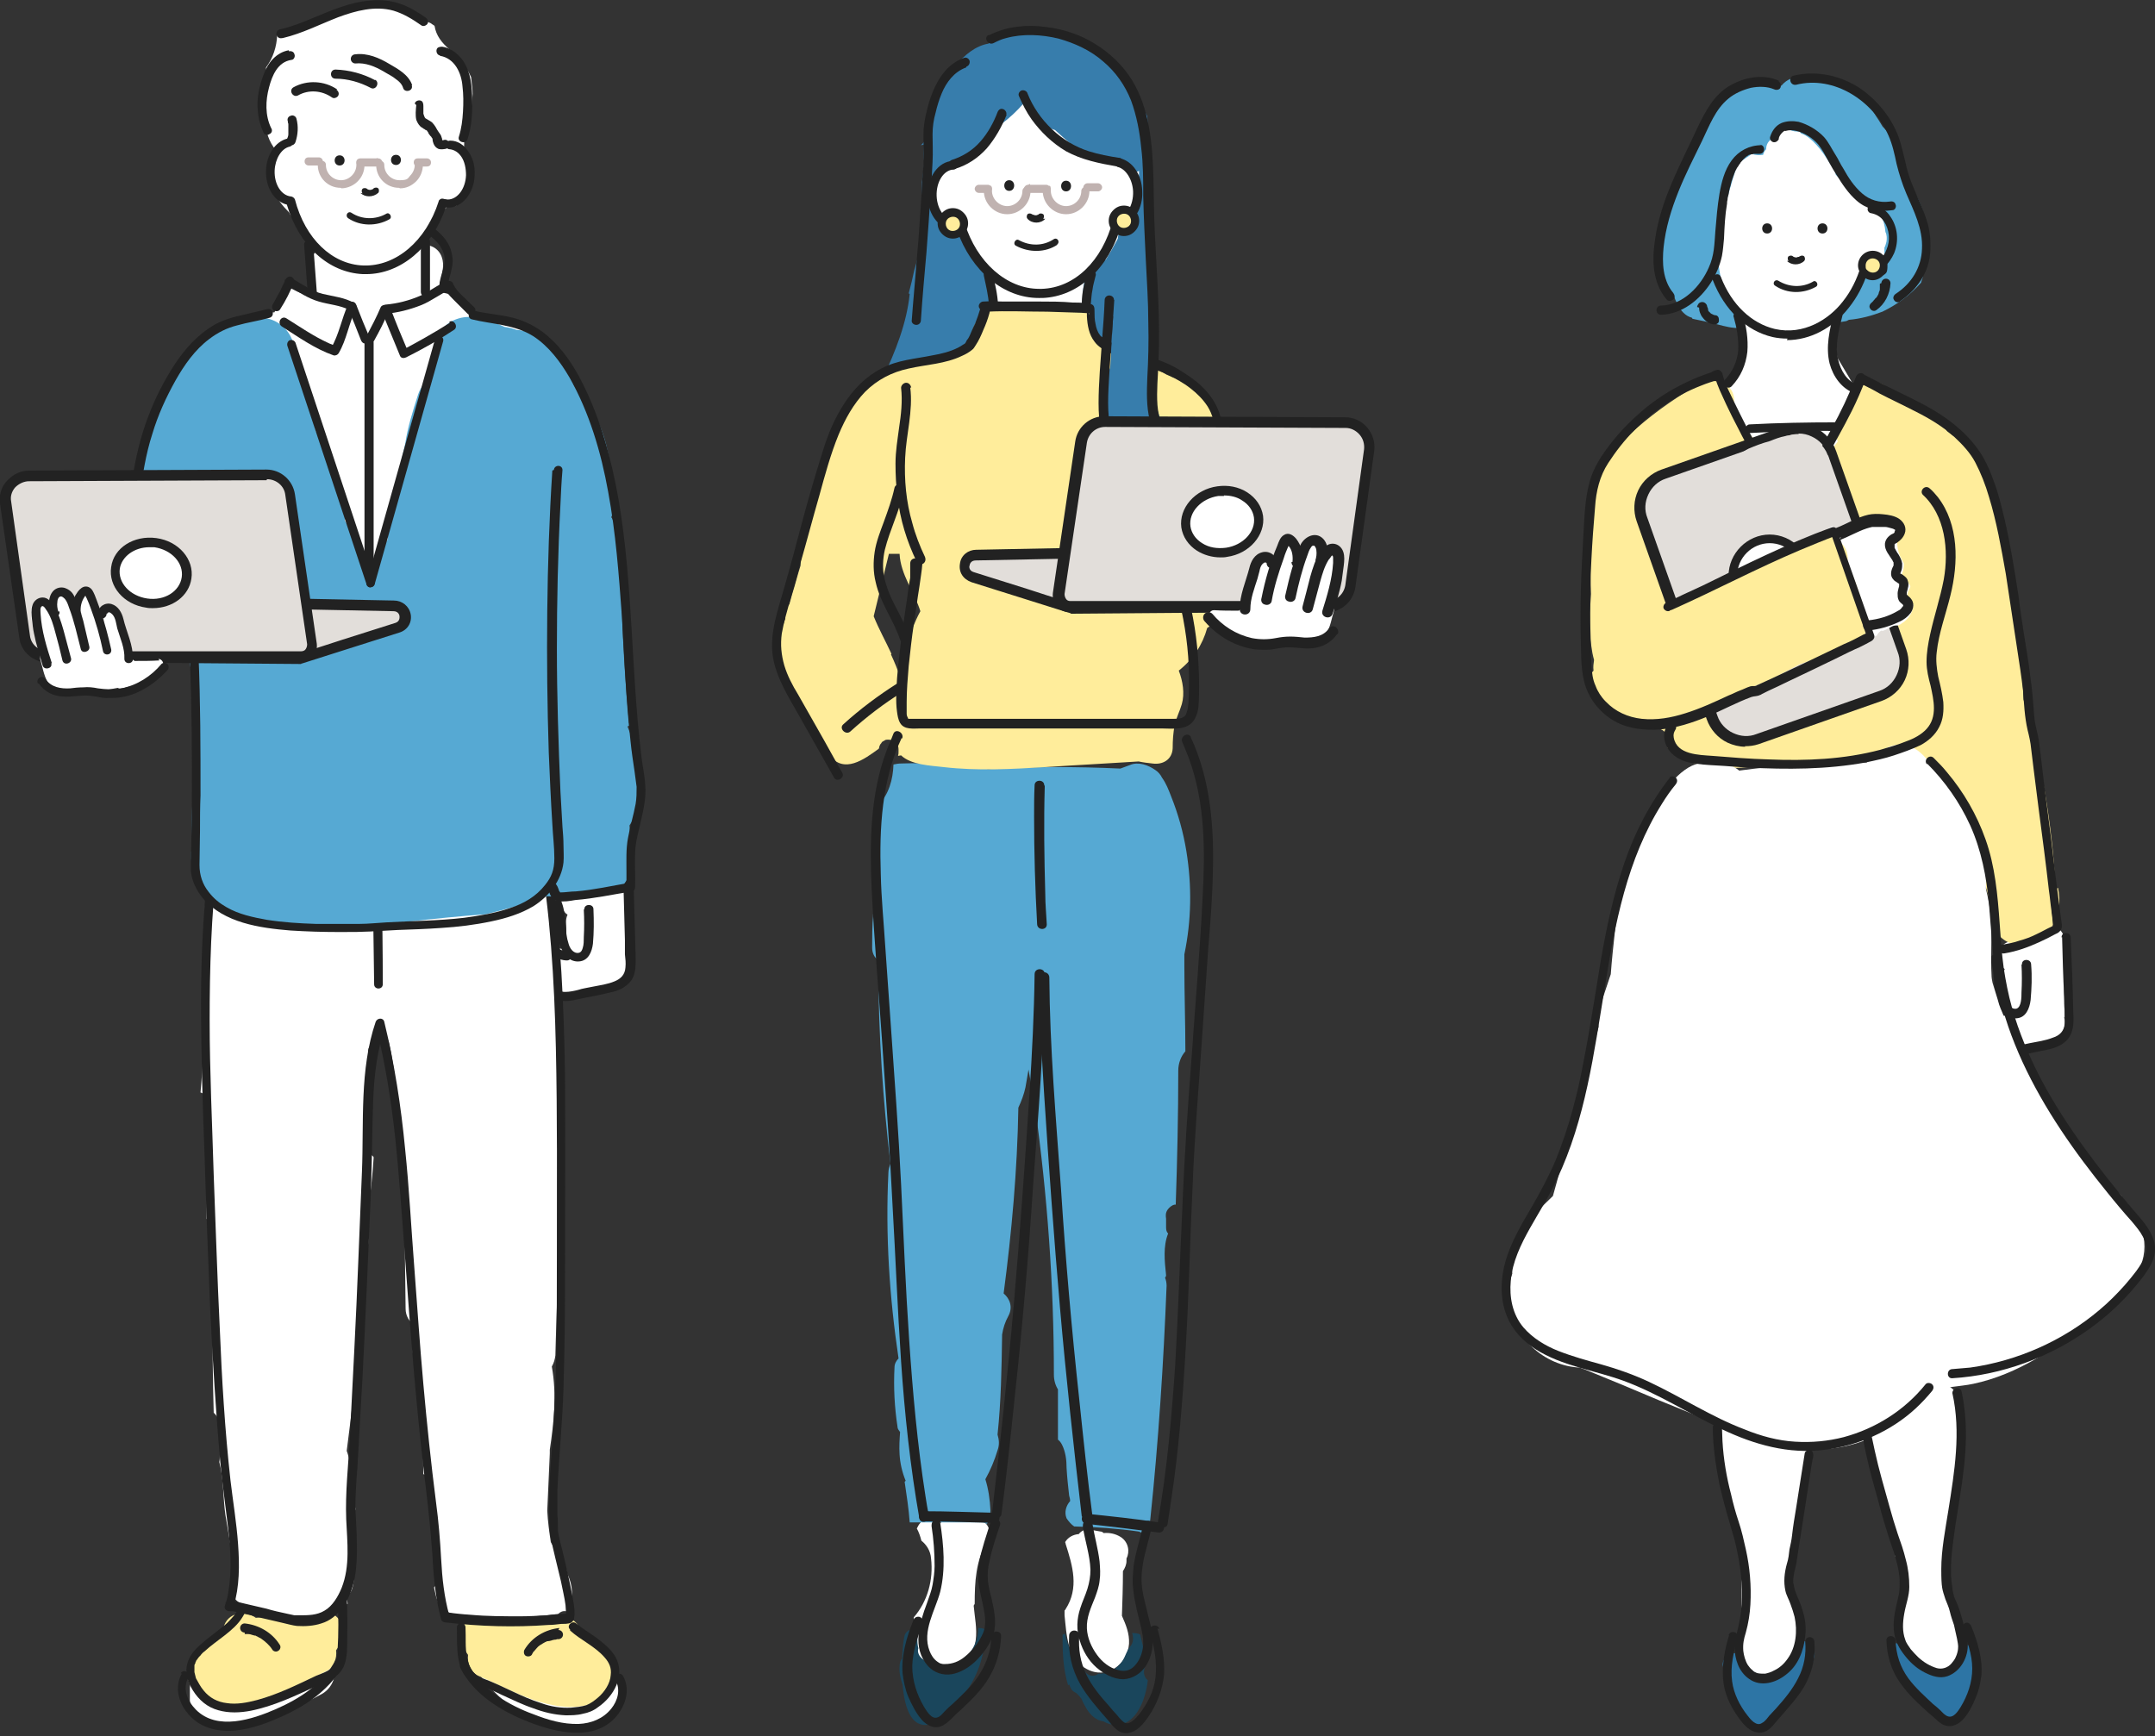 <?xml version="1.0" encoding="UTF-8"?>
<svg xmlns="http://www.w3.org/2000/svg" version="1.1" viewBox="0 0 424.5 342">
  <rect x="0" y="0" width="424.5" height="342" fill="#333333" stroke="none"/>
  <defs>
    <style>
      .cls-1 {
        fill: #e2deda;
      }

      .cls-2 {
        fill: #fff;
      }

      .cls-3 {
        fill: #377dac;
      }

      .cls-4 {
        fill: #56a9d3;
      }

      .cls-5 {
        fill: #1a465c;
      }

      .cls-6 {
        fill: #222;
      }

      .cls-7 {
        fill: #ffed9b;
      }

      .cls-8 {
        fill: #c0b2b0;
      }

      .cls-9 {
        fill: #2d75a5;
      }
    </style>
  </defs>
  <!-- Generator: Adobe Illustrator 28.6.0, SVG Export Plug-In . SVG Version: 1.2.0 Build 709)  -->
  <g>
    <g id="_レイヤー_1" data-name="レイヤー_1">
      <path class="cls-2" d="M67.9,58.8h2.7c.2,0,.3,0,.4,0h.2c.3-1.1,1.2-2,2.6-2.3l1.6-.4c0-.3,0-.6,0-.9,0,0,0-.2,0-.3-.5,0-1-.1-1.6-.3-2.3-.7-3.8-3.6-2.3-5.8,1.8-2.8,5-4.1,8.3-3.3.4,0,.7.3,1,.5.4.2.8.4,1.1.7.5.4,1.1.9,1.6,1.5.7,0,1.3.2,1.9.5,1.6.9,2.1,2.7,1.8,4.5-.3,2.1-.6,4.1-.9,6.2-.2,1.1-1.1,2.1-2.2,2.5-.3.4-.8.7-1.3,1-2.2,1.3-5.5,1.4-8,1.3-.4,0-.8,0-1.1-.2-2,.2-4,.2-5.9,0-3.4-.2-3.5-5.4,0-5.3h0Z"/>
      <path class="cls-6" d="M71.4,51.5c0,.3,0-.1,0,.1,0,0,0,.2,0,.3,0,0,0,.2.2.3.2.3.3.5.6.8.5.6,1.1,1.1,1.6,1.8,1,1.5.4,3.4-1.2,4.2-.9.4-1.8.5-2.7.7-.8,0-1.6.3-2.2.8-.1,0-.3.3-.3.3-.1.2-.2.3-.2.4v.3c0,.1,0,.2.2.3.3.2.6.3,1,.4.5.1,1.1.2,1.7.3,2.6.3,5.2.5,7.8.7,1.2,0,2.4,0,3.6.1.9,0,1.8,0,2.7-.3.8-.2,1.5-.7,1.9-1.4.4-.8.4-1.8.4-2.7s0-2.2.1-3.3c.2-1.1.6-2.2.9-3.4.8-4.2-3.9-6.7-7.1-8.3-.4-.2-.5-.8-.3-1.1.3-.4.7-.5,1.1-.3,3.4,1.6,7.5,4,7.9,8.1.2,1.2-.1,2.3-.4,3.5-.3,1.1-.6,2.2-.6,3.4,0,2.2.2,4.6-1.7,6.1-1.7,1.3-4.1,1.3-6.1,1.2-2.7,0-5.4-.3-8.2-.5-1.3-.1-2.7-.3-4-.5-1-.2-2.1-.7-2.5-1.7-.8-2.2,1.8-3.7,3.6-4,.8-.1,1.8-.2,2.6-.5,0,0,.3-.2.4-.3t.1,0s.2-.2.1-.1c.1-.2.2-.3.2-.4,0,0,0-.3,0-.4,0,0,0-.1,0-.2,0,0,0-.2,0-.2,0,0-.2-.3-.3-.4-.1-.2-.1-.2-.3-.3-.1-.2-.3-.3-.4-.4-.6-.6-1.2-1.2-1.6-2-.2-.4-.3-.9-.3-1.3,0-.4.4-.8.8-.8s.8.4.8.8Z"/>
      <path class="cls-2" d="M123.3,189.5c0-1.5,0-3-.1-4.6v-.8c.3-2.8,0-5.7,0-8.6v-.8c0-3-3.7-3.5-5.2-1.7-1.8.3-3.8.8-5.1,1.8-.1,0-.2,0-.3.1-2.4.8-2.6,4.1-.8,5.3-.2.4-.3.9-.3,1.4.1,1.7.1,3.5-.1,5.2-.3,0-.7,0-1,.1-.8-.2-1.5-.3-2.3-.5-3.1-.7-5.1,3.6-2.2,5.2.2.1.5.3.7.4.2.2.4.5.6.7.6,1.9,2.3,3.3,4.4,3.4,2.8.1,5.7-.2,8.4-1,2.3-.7,4-3.3,3.3-5.7h.1Z"/>
      <path class="cls-6" d="M115,179.2c.1,1.8.1,3.6,0,5.4,0,.7,0,1.5-.2,2.1-.1.4-.3.9-.8,1-1.1.2-1.8-1-2-1.8-.4-1.2-.5-2.4-.6-3.7-.1-1.4-.2-2.9-.7-4.3-.2-.4-.6-.8-1.1-.6-.4.1-.8.6-.6,1.1,1,2.7.3,5.7,1.5,8.3.6,1.5,1.8,2.8,3.5,2.7,1.9-.1,2.6-1.9,2.8-3.5.2-2.2.2-4.5.1-6.8,0-1.1-1.8-1.1-1.8,0h0Z"/>
      <path class="cls-6" d="M122.8,174c.1,3.7.2,7.5.3,11.2v2.8c.1.9.2,1.7.1,2.6-.1,1.4-.9,2.2-2.1,2.7-1.4.6-3,.8-4.5,1.1-.9.2-1.8.3-2.7.6-.8.2-1.7.4-2.6.4-1.6,0-2.5-1.4-3.4-2.5-.6-.7-1.2-1.4-1.7-2.1-.5-.6-1-1.2-1.2-1.9-.2-.6-.2-1.3.2-1.8.4-.5,1.1-.3,1.7-.1.8.3,1.4.8,2.1,1.3.8.5,1.7.9,2.7.9,1.1,0,1.1-1.8,0-1.8-.8,0-1.5-.4-2.1-.8-.7-.5-1.5-1-2.3-1.2-.9-.3-1.8-.3-2.6.1-.7.4-1.2,1.1-1.4,1.9-.4,1.9.7,3.4,1.8,4.8.7.8,1.3,1.6,2,2.4.6.7,1.1,1.3,1.8,1.8.8.6,1.6.8,2.6.8s2-.3,3-.5c1.9-.4,3.8-.7,5.7-1.2,1.6-.3,3.1-1,4.1-2.3,1.1-1.5.9-3.5.9-5.3-.1-4.6-.3-9.3-.4-14,0-1.1-1.8-1.1-1.8,0h-.1Z"/>
      <path class="cls-2" d="M65.2,326.6c-1.5-2.5-4.7-3.3-7.1-1.9-3.7,2-7.9,3.6-12,4.5-.9-.9-2.1-1.5-3.5-1.4-2.7.1-5.4,2.3-5.2,5.2v2c.2,2.6,2.4,5.5,5.3,5.2,7.3-.8,14.2-2.9,20.7-6.5,2.5-1.4,3.3-4.7,1.9-7.1h0Z"/>
      <path class="cls-2" d="M121.5,329.6c-1.8-1.8-5.6-2.2-7.4,0,0,0-.3.3-.5.5,0,0-.1.1-.2.1,0,0-.1,0-.2,0h-.5c-.3,0-.6,0-.9,0,1,0,0,0-.2,0-.4-.1-.8-.2-1.1-.3,0,0-.5-.2-.7-.3-.3-.1-.8-.4-.8-.4-.3-.2-.7-.4-1-.6-.9-.6-1.2-.8-1.7-1.1-1.2-1.1-2.7-2.7-3.3-3.5-1.6-2.3-4.6-3.4-7.1-1.9-2.3,1.3-3.5,4.8-1.9,7.1,3.3,4.7,7.6,8.4,13,10.4,4.7,1.8,11.1,1.4,14.4-2.8,1.8-2.2,2.1-5.2,0-7.4h0Z"/>
      <path class="cls-7" d="M63.7,317.6c-4.4.4-8.8.7-13.3,1.1-2.1-1.5-5.6-1.2-6.4,2-.1.5-.1.5-.3.7-.4.5-1,1-1.5,1.4-.7.6-2.2,1.6-3.2,2.5-1.8,1.6-2.6,3.9-1.7,6.2.8,2,2.8,3.2,4.9,3.7,7.6,2.1,15.5-2.9,22.1-6,1.5-.7,2.1-2.6,1.9-4.1.3-.5.7-1,1-1.5,1.5-2.5-.5-6.3-3.6-6.1h0Z"/>
      <path class="cls-7" d="M94.6,318.5c4.4.3,8.9.6,13.3.9,2-1.5,5.5-1.3,6.5,1.9.1.5.1.4.3.7.4.5,1,1,1.5,1.4.7.6,2.3,1.6,3.2,2.4,1.8,1.5,2.6,3.9,1.8,6.1-.8,2.1-2.8,3.2-4.8,3.8-7.6,2.2-15.5-2.7-22.2-5.6-1.5-.6-2.2-2.5-2-4.1-.3-.5-.7-1-1-1.5-1.6-2.5.4-6.3,3.5-6.1h0Z"/>
      <path class="cls-2" d="M111.7,309.5c-1-1.9-2.1-3.8-3.2-5.7-.3-2-.6-4.1-.7-6.2.2-3.8.3-7.5.5-11.3,0-.2,0-.5,0-.7.8-5.4,1.4-10.8.4-16.4h0c.4-.7.6-1.4.7-2.2.1-4.4.3-8.7.4-13.1.1-.4.1-.8.1-1.2,0-.1,0-.3,0-.4.5-21.8.4-43.7-.3-65.5-.1-3.8-.2-7.7-.5-11.5-.1-1.8-.4-3.7-1.2-5.3h0c0-.9-.2-1.6-.5-2.1.8-1.5.6-3-.3-4.3-.6.3-1.2.4-1.9.4h-1.8c-1.2,0-2.3-.3-3.2-.9h-1c-5.7.2-11.4.5-17.2.8-11.4.6-22.9,1.5-34.3,2.5-.2,0-.4,0-.6,0-2.4-1-5.8.2-5.9,3.6,0,2.1-.1,4.3-.2,6.5-.4.6-.6,1.3-.6,2.1,0,6.4-.1,12.9-.2,19.3-.1.2-.3.4-.4.6.2.3.3.7.3,1.1,0,5.2-.1,10.4-.6,15.6.7.2,1.2.8,1.2,1.7,0,7.7.1,15.5,0,23.2,2.5,2.4,1.7,8.1,1.5,10.9-.1,1.6-.3,3.2-.5,4.8,0,.1,0,.3,0,.4,0,.3.1.6.3.8-.2,7.1-.1,14.2.1,21.3,2.1,1.8,1.5,5.9,1.2,8.3,0,.5,0,.9-.1,1.4.9,3.4.7,6.9,1.2,10.4.8,5.1,2,9.9,1.2,15.1,0,.1,0,.2-.1.3,1.2,2.4,3.6,3,6.2,3.3.9.9,2,1.6,3.2,2.1,3.7,1.5,7.8.4,11.1-1.5.7-.4,1.1-.9,1.5-1.4.3-.1.7-.2,1-.4-.2-.6-.2-1.3.3-1.9.6-.7.8-1.7.9-2.7h0c0-.3,0-.6,0-.8,0-.7,0-1.4,0-2,0-1.9-.3-3.7-.3-5.6,0-1.8.3-3.7.6-5.6-.2-2.1-.4-4.2-.6-6.2-.2-1.9-.5-3.6-1.1-5.3,1.8-13.9,3.2-27.7,4.3-41.7-.5-.4-.9-1-.7-1.8.8-4.7,1.4-9.4,1.7-14.2,0-.1,0-.2-.1-.3-.3-.2-.7-.6-.7-1.1-.2-.3-.6-.5-.9-.7,0-.5.2-.9.2-1.4.2-1,.4-2,.6-3,.1-1.7.3-3.4.4-5.1.1-1.6.2-3.3.1-4.9,0-.9-.3-1.8-.5-2.7-.1-.2-.2-.5-.2-.9v-.8c0-2.1,2.9-2.4,3.6-.8.1-.5.3-1.1.4-1.6,1.5,6.4,1.9,13.2,2.4,19.8,0,1.4.1,2.8.3,4.2.1,1.7.2,3.3.4,5,.1,8,.2,16,.3,24,0,1.4.7,2.5,1.6,3.1-1,4.8.7,10.6,1.7,15.2,0,4.7.1,9.5.2,14.3.5.1,1,.5,1.1,1.3,1,6.5,1.1,13.1,1.5,19.7,0,.6-.2,1-.5,1.3.2.8.3,1.6.6,2.4.5,1.9,2.2,2.8,4,2.9,2.5.2,4.9.5,7.3.7.7.3,1.5.5,2.3.4.3-.3.7-.5,1.3-.5,1.8,0,3.7-.1,5.5-.3,1,0,2-.2,2.9-.3.2,0,.4,0,.6-.1.4-.4.9-.6,1.5-.5,1.7-2.1,1.4-5.2.1-7.7h0Z"/>
      <path class="cls-8" d="M106,161.3c0-1,.2-2,.7-2.8-.2,0-.3,0-.5,0-21,.6-42.1,1.2-63.1,1.8-.1,0-.2,0-.4,0-.2-.1-.3-.2-.6-.2.3.7.6,1.5.6,2.4,0,1.1-.2,2.1-.8,3,.3.1.6.2,1,.1.2,0,.4,0,.6,0,3,.3,6.3-.2,9.4-.3,6.4-.2,12.8-.5,19.3-.7,6.4-.2,12.8-.5,19.3-.7,3.3-.1,6.7-.2,10-.4,1.8,0,3.5,0,4.9-.7-.2-.5-.3-1-.3-1.6h0Z"/>
      <path class="cls-6" d="M68.9,163.7c-4.1,0-8.3.4-12.4.7-2,.2-4.1.3-6.2.4-1,0-2,.2-3,.2-.9,0-1.8.1-2.7.3-.5.1-1,.2-1.6.3h-.1c0,0,.1,0,0,0,0,0,.2.1.2.2,0,0,0,0,0,0-.1-.1,0,.1,0,0s0-.2,0-.2c-.2-.8-.2-1.9-.2-2.8s0-1,0-1.5c0,0,0-.3,0-.1,0,0,0-.1,0-.2,0,0,0-.1,0-.2s0,0,0,.1c.1-.1-.4,0-.2.2,0,0,.1,0,.1,0,.1,0,.2,0,.3,0,.2,0,.5-.1.7-.2.4-.1.9-.2,1.3-.2.9-.1,1.8-.2,2.6-.3,3.7-.2,7.4,0,11.2-.2,4.2-.2,8.4-.3,12.6-.5,8.4-.3,16.7-.6,25-.8,1.2,0,2.4-.1,3.7-.3,1.2-.1,2.3-.3,3.5-.3h.9c0,.1-.1-.1,0,0,0,0,0,0,.1.1.1.2.2.4.2.7.3,1.1.2,2.4,0,3.6,0,.3,0,.6-.1.8,0,.1,0,.2,0,.3,0,0,0,.1,0,0v.2c.2-.2.5-.3.7-.6-9.6-.6-19.2-.2-28.8,0-2.7,0-5.4.1-8.1.1s-1,1.5,0,1.5c9.6,0,19.2-.6,28.8-.5,2.7,0,5.4.1,8,.3.3,0,.7-.2.7-.6.2-1.2.3-2.4.3-3.6s-.1-2.7-1-3.6c-.7-.7-2-.5-2.9-.4-1.2.1-2.4.3-3.6.4-1.7.2-3.4.1-5,.2-2.2,0-4.4.1-6.6.2-4.4.1-8.7.3-13.1.4-4.4.1-8.8.3-13.3.5-2,0-4.1.2-6.1.2s-3.9,0-5.8,0c-1.9,0-3.9.2-5.8.7-.6.1-1.5.2-1.9.8-.2.3-.2.8-.2,1.2-.1,1.1-.1,2.1,0,3.2,0,.8,0,2.1.8,2.5.6.3,1.4.1,1.9,0,.3,0,.6-.1.8-.2,0,0,.2,0,0,0,.1,0,.2,0,.3,0,.3,0,.6,0,.9-.1,2.1-.2,4.3-.4,6.5-.6,4.3-.3,8.6-.7,12.9-.9,1.1,0,2.1,0,3.2,0s1-1.5,0-1.5h0Z"/>
      <path class="cls-6" d="M41.5,166.6c-1.3,10.1-1.9,20.3-1.9,30.5s.3,20.4.7,30.6c.3,10.1.7,20.2,1.1,30.2.5,10.1,1.1,20.1,2,30.2.4,4.2,1,8.4,1.5,12.6.5,4.2.8,8.6.1,12.8-.1.9-.4,1.9-.7,2.8-.3,1,1.1,1.5,1.6.7-.1.1-.7.4-.6.4h.1c.1,0,.2,0,.3,0,.5,0,1,.2,1.5.3,1.4.3,2.8.6,4.2,1,1.4.3,2.9.7,4.3,1,.9.2,1.9.5,2.8.6,1.6.1,3.3,0,4.8-.5,1.7-.5,3-1.6,4.1-3,2.7-3.7,3-8.4,2.9-12.8,0-2.3-.2-4.6-.3-6.9,0-2.6.2-5.3.4-7.9.3-5.9.7-11.8,1-17.7.6-11.7,1.1-23.4,1.6-35.1.2-5.2.3-10.5.4-15.7.1-5.1.3-10.1,1.5-15.1.3-1.1.6-2.3.9-3.4h-1.7c1.8,7.4,3,14.8,3.8,22.4.8,7.7,1.3,15.5,1.9,23.2,1.1,15.5,2.3,30.9,4.2,46.3.5,4.2.9,8.3,1.2,12.5.2,4.2.6,8.3,1.7,12.4.1.4.5.6.8.6,6.8.8,13.6,1,20.4.5.8,0,1.6-.1,2.4-.2.6,0,1.4,0,1.9-.2.4-.2.7-.6.7-1,.2-1.1,0-2.4-.2-3.5-.6-3.4-1.4-6.8-2.2-10.1-.3-1.1-.6-2.3-.8-3.5,0-.2,0-.1,0,0,0-.2,0-.3,0-.6,0-.9,0-1.7-.1-2.6,0-1.6,0-3.2,0-4.8.3-6.7,1-13.4,1.2-20.1.2-6.8.3-13.6.3-20.4,0-13.7.1-27.5,0-41.2-.2-13.6-.8-27.2-2.7-40.7-.2-1.7-.5-3.4-.8-5.1-.2-1.1-1.9-.6-1.7.4,2.3,13.2,3.1,26.6,3.4,39.9.3,13.5.2,27,.2,40.4s0,26.6-1.1,39.9c-.2,3.2-.5,6.5-.5,9.7,0,2,0,4.1.3,6.1.6,3,1.4,6,2.1,9,.3,1.6.7,3.1.9,4.7,0,.5.1,1,.1,1.5v.3c0,.2,0,0,0,0,0,0,0,.2,0,.2l.2-.2c0,0,.2,0,.2-.1,0,0-.4,0-.5,0-.4,0-.8,0-1.2.1-.8,0-1.7.1-2.6.2-1.7.1-3.3.2-5,.2-3.3,0-6.6,0-9.9-.3-1.7-.1-3.3-.3-5-.5.3.2.6.4.8.6-1-3.6-1.4-7.3-1.6-11.1-.2-3.7-.5-7.4-1-11.1-1-7.8-1.8-15.5-2.5-23.3-.7-7.7-1.2-15.4-1.8-23.2-.6-7.7-1-15.5-1.8-23.2-.8-8.4-2.1-16.8-4.1-25-.2-.9-1.4-.8-1.7,0-3.2,9.4-2.3,19.7-2.7,29.5-.5,11.7-.9,23.3-1.5,35-.3,5.9-.6,11.8-.9,17.7-.3,5.3-.9,10.5-.7,15.8.2,4.5.8,9.2-.9,13.5-.7,1.7-1.8,3.6-3.4,4.5-1.5.9-3.2.9-4.9.9h-.7c.3,0-.2,0-.3,0-.5-.1-.9-.2-1.4-.3-1.4-.3-2.8-.6-4.1-1-1.4-.3-2.9-.7-4.3-1-.9-.2-1.9-.5-2.8-.6-.4,0-.8,0-1,.5.5.2,1,.4,1.6.7,1.2-3.9,1.2-8.2.9-12.3-.3-4.2-1-8.4-1.5-12.6-1.1-9.9-1.7-19.9-2.1-29.8-.5-10.1-.8-20.2-1.2-30.3-.3-10.2-.8-20.4-.8-30.6,0-10.2.3-20.5,1.5-30.7.1-1.2.3-2.5.5-3.7.1-1.1-1.6-1.1-1.7,0h0Z"/>
      <path class="cls-2" d="M59.9,162.1c-.1-.4-.4-.8-.7-1,0-.1,0-.2.1-.4.1-.2-.1-.6-.3-.6-.8-.2-1.7-.2-2.5-.1-.3-.2-.7-.3-1.1-.1-.2,0-.3.2-.4.4-.2.1-.3.4-.2.7h-.2c-.3,0-.6.3-.5.7,0,.2,0,.3.1.5-.2.2-.3.4-.4.7-.2,1-.3,2.1,0,3,0,.4.1.8.2,1.1.1.6.5.9,1,1.2.7.6,1.5.6,2.2.3.1,0,.3,0,.5,0,1,0,1.7-.7,1.9-1.6.3-.3.5-.8.5-1.3.1-1.1,0-2.3-.3-3.4h0Z"/>
      <path class="cls-2" d="M96.7,166.4c-.2-1.3-.5-2.7-.8-4.1v-2.1c0-.3-.2-.5-.5-.5,0-.1-.1-.2-.3-.3-.4-.8-1.1-1.2-1.9-1.2s-.1,0-.2,0c-.9-.3-2.3.3-2.5,1.4-.3,2.4-.2,4.6.5,6.9.2.7.7,1.2,1.2,1.4.2.9.9,1.6,2,1.6s2.1-1,2-2c0-.1,0-.3,0-.4.3,0,.5-.3.5-.6Z"/>
      <path class="cls-2" d="M53.8,160.9c0,1.8,0,3.6,0,5.5v-5.5Z"/>
      <path class="cls-6" d="M53.1,160.9c0,1.8,0,3.6,0,5.5,0,1,1.5,1,1.5,0,0-1.8,0-3.6,0-5.5,0-1-1.5-1-1.5,0Z"/>
      <path class="cls-2" d="M59.6,160.1c.3,2.1.6,4.1.9,6.2l-.9-6.2Z"/>
      <path class="cls-6" d="M58.9,160.3c.3,2.1.6,4.1.9,6.2,0,.4.6.6.9.5.4-.1.6-.5.5-.9-.3-2.1-.6-4.1-.9-6.2,0-.4-.6-.6-.9-.5-.4.1-.6.5-.5.9Z"/>
      <path class="cls-2" d="M90.7,159.1c0,2.2.1,4.4.5,6.5l-.5-6.5Z"/>
      <path class="cls-6" d="M90,159.1c0,2.2.1,4.5.5,6.8,0,.4.6.6.9.5.4-.1.6-.5.5-.9-.3-2.1-.5-4.2-.5-6.4,0-1-1.5-1-1.5,0Z"/>
      <path class="cls-2" d="M95.8,159.4c.3,2.1.6,4.1.8,6.2l-.8-6.2Z"/>
      <path class="cls-6" d="M95,159.4c.3,2.1.6,4.1.8,6.2,0,.4.3.7.7.7s.8-.3.7-.7c-.3-2.1-.6-4.1-.8-6.2,0-.4-.3-.7-.7-.7s-.8.3-.7.7Z"/>
      <path class="cls-6" d="M73.5,173.8c0,6.7.1,13.4.2,20.1,0,1.1,1.7,1.1,1.7,0,0-6.7-.1-13.4-.2-20.1,0-1.1-1.7-1.1-1.7,0Z"/>
      <path class="cls-6" d="M47,316.7c-.3.8-.8,1.5-1.3,2-.6.7-1.2,1.3-1.9,1.8-1.3,1.1-2.8,2.1-4.1,3.3-1.2,1-2.4,2.3-2.8,3.9-.5,1.8.1,3.7,1.1,5.3,1.2,1.9,2.8,3.3,5,3.9,2.1.6,4.3.5,6.4.1,4.5-.9,8.7-2.9,12.8-4.8.9-.5,1.9-.8,2.8-1.3,1.4-.7,2.4-1.6,2.9-3.1.5-1.5.5-3.2.5-4.8,0-1.7.1-3.5,0-5.3,0-.9,0-1.7-.1-2.6,0-.4-.4-.9-.9-.9s-.9.4-.9.9c.2,3.3.2,6.6,0,10-.1,1.2-.2,2.6-1.2,3.5-.8.7-2,1.1-3,1.5-3.8,1.8-7.6,3.7-11.7,4.8-1.9.5-4,.9-5.9.6-1.8-.2-3.4-1-4.6-2.5-.6-.7-1.1-1.7-1.5-2.4-.1-.4-.2-.8-.3-1.2,0,.2,0,0,0-.1v-.8c0-.1,0,0,0,0h0c0-.2,0-.3,0-.4,0-.2.1-.3.2-.5,0,0,0,0,0-.1,0,.1,0-.1,0,0,0,0,0-.1.1-.2,0-.2.2-.3.3-.5.1-.1.2-.3.3-.4,0,0,0,0,.1-.1,0,0,.1-.1.2-.2.2-.3.5-.6.8-.8,1.3-1.2,2.5-2,3.9-3.1,1.4-1.1,2.7-2.2,3.6-3.7.2-.3.4-.7.6-1.1.2-.4.1-.9-.3-1.2-.4-.2-1-.1-1.2.3h0Z"/>
      <path class="cls-6" d="M35.8,329.7c-1.3,2.3-.8,5.1.7,7.2.8,1.1,1.7,2,2.9,2.7,1.4.8,2.9,1.2,4.4,1.3,3.3.3,6.7-.7,9.7-1.9,2.7-1.1,5.4-2.4,7.8-4.1,2.6-1.9,5-4.2,6.4-7.2.2-.4.1-.9-.3-1.2-.4-.2-1-.1-1.2.3-2.4,4.8-7.1,7.8-11.9,9.9-4.6,2-11.5,4.3-15.7.1-1.7-1.7-2.7-4.2-1.5-6.3.5-1-.9-1.8-1.5-.9h0Z"/>
      <path class="cls-6" d="M48.2,321.9h.2s.2,0,.1,0c.1,0,.3,0,.4,0,.3,0,.6.1.9.2.1,0,.3.1.4.1,0,0,.2,0,.1,0,0,0,.1,0,.2.1.3.1.5.3.8.4.9.6,1.8,1.4,2.3,2.2.2.4.8.6,1.2.3.4-.2.6-.8.3-1.2-1.5-2.4-4.1-3.9-6.9-4.2-.5,0-.9.4-.9.9s.4.9.9.9h0Z"/>
      <path class="cls-6" d="M112.3,321.2c2.1,1.9,4.9,3.1,6.8,5.3.9,1,1.4,2.1,1.2,3.5-.1,1.6-1.2,3.3-2.5,4.4-.7.6-1.5,1.2-2.3,1.5-.9.3-2,.4-3,.5-2,.1-4-.2-5.9-.9-3.9-1.2-7.5-3.4-11.3-4.8-.4-.2-1-.2-1.3-.6-.3-.3-.7-.6-1-1-.5-.8-.8-1.6-1-2.6-.4-1.9-.2-3.9-.3-5.9,0-1.1-1.7-1.1-1.7,0,.1,3.7-.4,8.2,2.8,10.7.5.4,1,.5,1.6.7.6.2,1.1.4,1.6.6,1,.4,1.9.8,2.9,1.3,2,.9,4,1.9,6.1,2.6,2.1.8,4.2,1.3,6.4,1.4,1.1,0,2.3,0,3.4-.3,1.1-.2,2.1-.6,3-1.3,3.1-2.1,5.4-6.2,3.5-9.8-.9-1.6-2.3-2.7-3.7-3.8-1.4-1-2.9-1.9-4.1-2.9-.8-.7-2,.5-1.2,1.2h0Z"/>
      <path class="cls-6" d="M121.2,330.9c1.1,1.9.5,4.1-.8,5.7-1.6,2-4,2.9-6.4,3-3.1.1-6.1-.8-8.9-1.9-2.5-.9-4.9-2.1-7.1-3.6-2.4-1.7-4.5-3.8-5.8-6.4-.5-1-2-.1-1.5.9,2.7,5.3,8.1,8.5,13.4,10.6,5.4,2.1,13.1,4,17.4-1.2,1.8-2.2,2.7-5.3,1.2-7.9-.6-.9-2-.1-1.5.9h0Z"/>
      <path class="cls-6" d="M110.2,320.7c-2.8.3-5.4,1.8-6.9,4.3-.2.4-.1,1,.3,1.2s1,.1,1.2-.3c0-.1.2-.3.2-.4,0,0,0-.1.1-.1.2-.2,0,0,0,0,.2-.2.4-.5.6-.7.4-.5.8-.7,1.3-1,.2-.1.5-.3.8-.4,0,0,.1,0,.2,0,0,0,.2-.1.1,0,0,0,.3-.1.4-.1.3-.1.6-.2.8-.2.1,0,.3,0,.4-.1h.2c-.2,0,.1,0,.1,0,.5,0,.9-.4.9-.9s-.4-.9-.9-.9h0Z"/>
      <path class="cls-2" d="M122.2,108.4c-.3-1-.8-1.9-1.5-2.6.1-1.2-.4-2.4-1.2-3.3,0-.9,0-1.9,0-2.8-.2-4.2-.6-8.6-1.8-12.6-.7-2.5-1.8-4.8-3.4-6.8-.1-.5-.2-.9-.4-1.3-.1-.5-.3-.9-.5-1.3-1.4-6.1-4.3-11.9-10.7-13.4-1.5-.3-3-.5-4.6-.5-.3-.1-.5-.2-.8-.3-1.3-.4-2.5-.5-3.7-.2-.2-.1-.4-.2-.6-.3-.2-.8-.5-1.5-1-2-.3-.6-.7-1.1-1.2-1.6-1.4-1.4-2.9-1.7-4.7-1.9-.5,0-1,0-1.5,0-.1-.4-.3-.8-.5-1.2l-1.1-3c.5-3.2,1.1-6.4,1.7-9.6.3-.1.6-.2.9-.3.2,0,.3-.1.5-.1,0-.3.1-.5.3-.8.2-.2.5-.5.7-.7.4-.5.8-1,1.3-1.2.4-.2.9-.2,1.3,0,0,0,.1,0,.2-.1,2.2-1.7,3.9-4.4,2.9-7.3-.3-1.1-.9-2-1.6-2.9.2-.9.3-1.8.2-2.8,0-.4-.1-.8-.2-1.2.3-.8.6-1.6.8-2.5.2-.2.4-.4.6-.7.2-1.5.4-3,.5-4.6,0-1.1-.2-2.2-.3-3.3-.7-1.6-1.8-3-3.2-4.2-.3-.3-.5-.6-.6-.9-.2-.1-.3-.3-.5-.4-1.5-1.3-2.6-2.7-2.9-4.6-.2-.2-.5-.3-.7-.5-.4-.2-.9-.4-1.3-.5-.8-.9-1.8-1.5-3.1-2-.9-.3-1.7-.6-2.6-.7-.3-.2-.6-.4-.9-.6,0-.1-.1-.2-.2-.3-2.2-.4-4.4,0-6.5.6-2.6.7-5,1.5-7.4,2.5-2.6,1-5.2,2-7.8,2.8-.2.1-.3.3-.5.5-.1,2.3-.8,4.5-2.2,6.4,0,.1,0,.3,0,.4,0,.1,0,.3,0,.4v.6c-.2.2-.3.4-.5.7,0,0,0,.1,0,.2s0,.2-.1.2h0c-.5,2.7-.3,5.4,0,8.1.2.2.3.4.5.6.2,2.2,1.1,4.2,2.6,5.7-.5.5-1,1-1.3,1.8-1.6,3.7.8,7.3,3.4,9.9,0,.1.1.2.2.4.3.5.7.8,1.2,1,.6.7,1.2,1.3,1.7,2.1.7,1.2,1.1,2.2,1.6,3.5.1.3.2.6.4.9-.8.5-1.2,1.3-1.2,2.3v2.6c0,.2.2.5.3.7.6,1.2-.7,2.9-2,2.3-.8-.3-1.6-.8-2.4-1.1-1,.7-1.8,1.7-2.2,3-.2.6-.4,1.3-.5,1.9-1.7.2-3.3.7-4.6,1.2-2,.8-3.8,1.8-5.5,3.1-1.4,0-2.7.5-3.6,1.6-1.2,1.5-2.3,3-3,4.6-.1.1-.3.2-.4.3-2.5,2-4.7,4.4-6.5,7.2,0,.4,0,.8-.1,1.2-.2,1.8-.7,3.5-1.2,5.3-1.1,3.9-1.5,8-1.7,12,0,.6-.3,1-.8,1.3.1,2.1-.3,4.5-.3,6.2.2.6.4,1.2.6,1.9,0,.9,0,1.8,0,2.8,0,.7.1,1.4.4,2h.2s0,0,.1,0c0,0,0,.1,0,.2h94.6c.4-1.2.5-2.5.1-3.7h.1Z"/>
      <path class="cls-4" d="M30.8,112.4c.7-.7,1.7-.5,2.3.2.2.2.3.5.4.8h36c1.6-2,2-5,.6-7.3-.7-1.2-1.5-2.4-2.2-3.6.2-1,.2-2,0-3-1.2-5.1-3.6-9.9-5.7-14.6-.7-2.8-1.4-5.6-2.1-8.3-.1-.6-.2-1.2-.4-1.8,0-.3-.2-.7-.3-1l-.2-.9c-.1-.6-.2-1.1-.4-1.7-.1-.8-.3-1.6-.6-2.4-.3-1-.6-1.9-1.1-2.8-1.5-2.6-4.3-3.7-6.9-3.4-2.8-.4-5.9.3-8.2,1.8-3.2,2-5.2,5-6.8,8.2-.5.5-1,.9-1.4,1.5-3.2,4.3-4.5,9.6-5,14.9-3.2,5.6-2.3,12.8-1.6,19,.2,1.7.5,3,1.7,4.3.2.4.5.8.7,1.2l1-1h0Z"/>
      <path class="cls-4" d="M124.1,142.9c0-.2-.1-.3-.2-.5-.7-7.5-1.2-15.1-1.4-22.7,0-.4,0-.8,0-1.2,0-3.6-.2-7.3-.2-10.9,0-1.9-.7-3.8-1.7-5.4,0-.1-.1-.2-.2-.3.4-.8.7-1.8.6-2.8-.4-5-.8-10.2-2.7-14.9-1.2-3-2.9-5.9-5.2-8.2-1.1-3-2.9-5.7-5.1-8-1.3-1.4-2.9-2.4-4.8-2.8-.5-.1-.9-.2-1.4-.2-.8-.3-1.6-.5-2.4-.6-1.7-.8-3.5-1.4-5.4-1.8-2.7-.6-5.9.4-7.3,2.9-.6,1.1-.9,2.4-.8,3.6-.5,1.9-1,3.8-1.6,5.7-.9.8-1.6,1.8-2,3.1-1,3.1-2,6.3-2.5,9.6-1.4,6-2.5,12-3.4,18.1,0,.2,0,.5-.1.8-.3.4-.6.7-.9,1.1-1.1,1.3-1.8,2.8-1.8,4.4-.9-1.6-1.8-3.1-2.8-4.6-1.2-1.9-3.1-3.4-5.2-4.3-.5-1-1.1-1.9-1.8-2.5-1.7-1.6-3.6-2.5-5.9-2.8-1-.1-1.9-.1-2.9,0,0-.3,0-.5-.1-.8-.5-3-3.3-5.6-6-6.7-2.8-1.2-6.6-1.4-9.2.5-.3.2-.7.5-1,.7-2.3,1.6-4,3.4-4.7,6.2-.7,2.5-.4,5.7,1,7.9.1.2.3.4.5.6,1,7.9,1.6,15.9,1.9,23.9,0,1.8.6,3.5,1.4,5,0,.3,0,.6,0,1,.1,1.1.2,2.2.5,3.3-.2,1.2-.4,2.4-.6,3.6-.5,3.4-.5,6.8-.6,10.2-.1,3.6-.4,7.3-.3,10.9,0,.6.1,1.2.2,1.8-1,3.9.2,8.1,3,11,1.3,1.4,2.9,2.6,4.6,3.4,3.6,1.8,7.2,2.5,11.2,2.7,2.9.2,6,.2,8.9.2,10-.9,20-2.3,30-3,3.4-.8,6.8-1.9,10.2-2.6.7-.7,1.6-1.1,2.6-.9h.3c.5,0,.8.1,1.1.4.3-.3.8-.4,1.3-.3.2,0,.4.1.6.2.3,0,.6,0,.8,0,.2-.1.5-.2.7-.2,1.1,0,2.1-.1,3.2-.1,1.5-.2,3-.4,4.6-.6h.1c.9-.8,1.7-1.7,2.3-2.7,1.5-2.8,1.8-6.2.6-9.1,0-.6-.1-1.1-.1-1.6.8-1.2,1.5-2.5,2.1-4.1,2-5.4-.6-10.5-2.5-15.4h0Z"/>
      <path class="cls-6" d="M72,54h-.5c-6.8-.3-12.6-5.6-15-13.7-2.5-.6-4.2-3.4-4.1-6.7.1-3.1,1.8-5.7,4.2-6.3.5-.1.9.1,1,.6.1.5-.1.9-.6,1-1.6.4-2.8,2.4-2.9,4.7-.1,2.7,1.3,4.9,3.2,5.1.3,0,.7.3.8.6,2,7.7,7.3,12.8,13.5,13,6.4.2,12.3-4.8,14.8-12.6,0-.2.2-.4.4-.5s.4-.1.7,0c.2,0,.5.1.7.1,1.9,0,3.5-2.1,3.6-4.8,0-1.4-.3-2.7-.9-3.6-.6-.9-1.4-1.4-2.3-1.5-.5,0-.8-.4-.8-.9,0-.5.4-.8.9-.8,1.4,0,2.7.8,3.6,2.2.9,1.3,1.3,2.9,1.2,4.6-.1,3.6-2.5,6.4-5.2,6.4h-.5c-2.7,7.9-8.9,13.1-15.7,13.1h0Z"/>
      <path class="cls-6" d="M107.9,175.4c.3.1.4.8.6,1.1.3.5.8.9,1.4,1,1.1.2,2.3,0,3.4-.2,3.8-.3,7.4-1.1,11.2-1.7.4,0,.6-.5.6-.8.1-2.1-.1-4.3,0-6.5,0-2.3.7-4.5,1.2-6.8.5-2.2,1-4.5.8-6.8-.1-2-.6-4.1-.8-6.1-1-8.3-1.4-16.6-1.9-24.9-.5-8.3-1.1-16.7-2.5-25-1.4-8-3.5-16-7.2-23.3-1.7-3.4-3.9-6.7-6.8-9.2-1.5-1.3-3.2-2.3-5-3-2-.8-4.2-1.1-6.3-1.4-1.1-.2-2.1-.3-3.2-.6-1.1-.2-1.5,1.4-.5,1.7,4.1,1,8.4,1,12.1,3.3,3.1,2,5.4,5.1,7.2,8.2,3.9,6.9,6.2,14.7,7.6,22.5,1.5,8.1,2.1,16.3,2.7,24.5.5,8.2.8,16.4,1.7,24.6.2,2,.5,4,.8,6,.1,1,.3,2,.4,3,0,1.1,0,2.3-.2,3.4-.4,2.2-1.1,4.4-1.5,6.7-.4,2.1-.3,4.3-.3,6.5,0,1,0,2.1,0,3.1.2-.3.4-.6.6-.8-3.5.6-7,1.4-10.6,1.7-1,0-2,.2-3,.2s0,0,0,0c0,0-.1,0-.1-.1-.2-.1-.2-.4-.3-.6-.2-.6-.5-1.1-1-1.3-.4-.2-.9-.1-1.2.3-.2.3-.1,1,.3,1.2h0Z"/>
      <path class="cls-6" d="M27.7,110.5c-1.1-4.2-.8-8.5-.2-12.8.6-4.1,1.2-8.2,2.5-12.2,1.1-3.7,2.7-7.2,4.6-10.6,1.7-3,3.8-6,6.6-8.1,1.7-1.3,3.5-2.2,5.5-2.7,2.1-.6,4.3-.9,6.4-1.5,1.1-.3.7-2-.5-1.7-1.9.5-3.9.9-5.9,1.4-2,.5-3.9,1.2-5.6,2.4-3.1,2.1-5.5,5.1-7.4,8.2-2.1,3.4-3.8,7-5.1,10.8-1.4,4.1-2.2,8.2-2.8,12.4-.7,5-1.3,10,0,15,.3,1.1,2,.7,1.7-.5h0Z"/>
      <path class="cls-6" d="M59.9,48.2c.2,3.1.5,6.2.7,9.3,0,.5.4.9.9.9s.9-.4.9-.9c-.2-3.1-.5-6.2-.7-9.3,0-.5-.4-.9-.9-.9s-.9.4-.9.9Z"/>
      <path class="cls-6" d="M82.9,47.6v9.9c0,1.2,1.8,1.2,1.8,0v-9.9c0-1.2-1.8-1.2-1.8,0Z"/>
      <path class="cls-6" d="M88.6,63.6c-3,1.9-6.2,3.7-9.4,5.4.4.1.8.2,1.2.3-1.2-2.8-2.4-5.7-3.5-8.6-.3.4-.6.8-.9,1.1,2.4-.2,4.7-.8,7-1.7,1-.4,2-1,3-1.6.9-.5,1.7-1.1,2.7-1.4l-.5-1.7c-1.9.7.5,3,1.2,3.7.9.9,1.8,1.8,2.7,2.7.8.8,2.1-.5,1.3-1.3-.8-.7-1.5-1.5-2.3-2.2-.5-.5-1-1-1.4-1.6,0-.1-.2-.2-.2-.3.2.2,0-.1-.1-.2,0,0,0-.1-.1-.2.1.1,0,.2,0,.1.1.3-.1.8-.6,1,.5-.2.8-.6.6-1.1-.1-.5-.7-.8-1.1-.6-2,.6-3.6,2.1-5.5,2.9-2.1.9-4.4,1.5-6.7,1.7-.5,0-1.1.6-.9,1.1,1.2,3,2.5,6,3.7,9,.2.5.8.5,1.2.3,3.2-1.6,6.4-3.4,9.4-5.4,1-.6,0-2.2-.9-1.6h0Z"/>
      <path class="cls-6" d="M56.9,56.4c1.9,1.1,3.8,2.4,5.9,3,2,.6,4.2.7,6.1,1.7-.1-.4-.2-.8-.3-1.2-1.3,2.8-1.8,6-3.4,8.7.3-.1.7-.3,1-.4-3.5-1.3-6.6-3.5-9.8-5.5-1-.6-1.9.9-.9,1.6,3.3,2.1,6.5,4.4,10.2,5.7.4.1.8-.1,1-.4,1.6-2.7,2-5.9,3.4-8.7.2-.4.1-1-.3-1.2-1.9-1.1-4.1-1.3-6.2-1.8-2.1-.5-3.9-1.8-5.8-2.9-1-.6-1.9,1-.9,1.6h0Z"/>
      <path class="cls-6" d="M56.1,55.1q0,0,0,0c0,0,0,.1,0,.2,0,.1-.1.2-.1.3-.1.2-.2.4-.3.6-.2.4-.4.9-.6,1.3-.5.8-.9,1.7-1.4,2.5-.2.4-.1,1,.3,1.2.5.2,1,.1,1.2-.3,1.1-1.7,2-3.5,2.7-5.3.2-.5-.2-1-.6-1.1-.5-.1-.9.2-1.1.6h0Z"/>
      <path class="cls-6" d="M68.5,60.6c.9,2.1,1.8,4.3,2.6,6.4.2.5.6.8,1.1.6.4-.1.8-.7.6-1.1-.9-2.1-1.8-4.3-2.6-6.4-.2-.5-.6-.8-1.1-.6-.4.1-.8.7-.6,1.1Z"/>
      <path class="cls-6" d="M75,60.5c-.8,1.9-1.8,3.8-2.8,5.7-.2.4-.1,1,.3,1.2s1,.1,1.2-.3c1-1.8,2-3.7,2.8-5.7.2-.4.1-1-.3-1.2-.4-.2-1-.1-1.2.3Z"/>
      <path class="cls-6" d="M71.8,67.5v45.5c0,1.2,1.8,1.2,1.8,0v-45.5c0-1.2-1.8-1.2-1.8,0Z"/>
      <path class="cls-6" d="M81.2,16.8c-.7-2.1-2.8-3.2-4.5-4.2-2-1.2-4.3-2.2-6.7-1.9-.5,0-.9.4-.9.9s.4.9.9.9c2-.2,3.9.6,5.6,1.6.8.5,1.7.9,2.4,1.5.6.4,1.2,1,1.4,1.7.3,1.1,2.1.6,1.7-.5h0Z"/>
      <path class="cls-6" d="M73.9,15.8c-2.4-1.3-5.1-2-7.8-2.1-1.2,0-1.2,1.8,0,1.8,2.4,0,4.8.7,6.9,1.8,1,.6,1.9-1,.9-1.6Z"/>
      <path class="cls-6" d="M66.4,17.6c-2.5-1.7-5.9-1.9-8.6-.4-1,.6-.1,2.1.9,1.6,2.1-1.2,4.7-1,6.7.4.4.3,1,0,1.2-.3.3-.5,0-1-.3-1.2Z"/>
      <path class="cls-6" d="M55.7,7.5c3.8-.9,7.3-2.7,10.9-4.1,3.5-1.3,7.3-2.3,10.9-1.3,2,.6,3.8,1.7,5.5,2.9.4.3,1,0,1.2-.3.3-.5,0-.9-.3-1.2-1.6-1.1-3.3-2.2-5.2-2.8-1.8-.6-3.8-.8-5.7-.6-4.1.3-7.8,2-11.5,3.5-2.1.9-4.2,1.7-6.4,2.2-1.1.3-.7,2,.5,1.7h0Z"/>
      <path class="cls-6" d="M56.9,9.9c-2.4.4-4.1,2.4-4.9,4.6-.9,2.3-1.5,4.9-1.2,7.4.1,1.5.5,2.9,1.1,4.2.2.5.8.6,1.2.3.5-.2.6-.8.3-1.2-1.2-2.5-1.1-5.4-.4-8,.6-2.3,1.7-5,4.4-5.4.5,0,.8-.7.6-1.1-.1-.5-.6-.7-1.1-.6Z"/>
      <path class="cls-6" d="M86.7,11c2.9.5,4.2,3.4,4.4,6,.2,1.6.2,3.3.1,5s-.3,3.3-.8,4.9c-.4,1.1,1.4,1.6,1.7.5.9-2.7,1-5.7.9-8.6-.1-2.7-.5-5.5-2.4-7.6-.9-1-2.1-1.8-3.5-2-.5,0-1,.1-1.1.6-.1.4.1,1,.6,1.1h0Z"/>
      <path class="cls-6" d="M82,20.7c-.1,1-.2,2,0,2.9.2.5.4.9.8,1.3.2.2.5.3.7.5.1,0,.2.1.3.2,0,0,0,0,.1,0,.2.1,0,0,0,0,0,0,.1.1.2.1,0,0,.2.2,0,0,0,.1.1.2.2.3.1.3.3.6.5.8,0,0,.1.1.2.2,0,.1.1.2.2.3,0,0,.1.1,0,0,0-.1,0,0,0,.1.1.2,0-.1,0,.1,0,.2.1.5.2.8.2.5.5.8.9,1,.5.2,1.1.1,1.6,0,.5-.2.8-.6.6-1.1-.1-.5-.7-.8-1.1-.6-.1,0-.3,0-.4.1q-.1,0,0,0h-.1s.2,0,.1,0c.1,0,.1,0,.1.1-.1-.3,0,0,0,0,0,0,0-.1,0-.2,0-.1,0-.3-.1-.5-.1-.5-.4-.8-.6-1.1-.2-.3-.4-.6-.6-1-.2-.3-.4-.6-.7-.9-.4-.3-1-.6-1.3-.8-.2-.2-.3-.6-.4-.9v-1.5c0-.5-.1-1-.6-1.1-.4-.1-1,.1-1.1.6h0Z"/>
      <path class="cls-6" d="M56.7,23.9c0,.2,0,.3.1.5,0,0,0,.2,0,0v1.3c0,.2,0,.3,0,.5,0,0,0,0,0,0h0c0,.2,0,.3,0,.3,0,.3-.2.7-.3,1-.1.5.2,1,.6,1.1.5.1.9-.1,1.1-.6.5-1.5.6-3.1.2-4.6-.1-.5-.7-.8-1.1-.6-.5.1-.8.6-.6,1.1h0Z"/>
      <path class="cls-6" d="M78,32.5c1.3,0,1.3-2,0-2s-1.3,2,0,2Z"/>
      <path class="cls-6" d="M66.9,32.6c1.3,0,1.3-2,0-2s-1.3,2,0,2Z"/>
      <path class="cls-6" d="M71,38c.9.9,2.5.9,3.5,0,.2-.2.2-.7,0-.9-.2-.2-.6-.2-.9,0,0,0,0,0-.1.1,0,0,0,0,0,0h0s-.1.1-.1.1c0,0,0,0,0,0,0,0,.1,0,0,0-.1,0-.2,0-.3.1h0c.2,0,.1,0,0,0h-.3c-.1,0-.2,0-.3-.1,0,0,0,0,0,0h0s-.1,0-.1,0c0,0,0,0,0,0,0,0,.1.1,0,0,0,0,0,0-.1-.1-.2-.2-.7-.2-.9,0-.2.2-.2.6,0,.9h0Z"/>
      <path class="cls-6" d="M68.6,43c2.4,1.6,5.6,1.6,8.1.2.7-.4,0-1.5-.6-1.1-2.1,1.2-4.8,1.2-6.9-.2-.7-.4-1.3.6-.6,1.1Z"/>
      <path class="cls-8" d="M67.1,37c-2.5,0-4.5-2-4.5-4.5s.3-.8.8-.8.8.3.8.8c0,1.7,1.4,3,3,3s3-1.4,3-3,.3-.8.8-.8.8.3.8.8c0,2.5-2,4.5-4.5,4.6h0Z"/>
      <path class="cls-8" d="M78.6,37c-2.5,0-4.5-2-4.5-4.5s.3-.8.8-.8.8.3.8.8c0,1.7,1.4,3,3,3s1.6-.3,2.1-.9c.6-.6.9-1.4.9-2.1s.3-.8.8-.8.8.3.8.8c0,1.2-.5,2.4-1.3,3.2-.9.9-2,1.4-3.2,1.4h0Z"/>
      <path class="cls-8" d="M71,32.8c-.4,0-.8-.3-.8-.8s.3-.8.8-.8h3.5c.4,0,.8.3.8.8s-.3.8-.8.8h-3.5Z"/>
      <path class="cls-8" d="M82.3,32.8c-.4,0-.8-.3-.8-.8s.3-.8.8-.8h1.8c.4,0,.8.3.8.8s-.3.8-.8.8h-1.8Z"/>
      <path class="cls-8" d="M60.8,32.6c-.4,0-.8-.3-.8-.8s.3-.8.8-.8h2c.4,0,.8.3.8.8s-.3.8-.8.8h-2Z"/>
      <path class="cls-6" d="M73,115.7c-.3,0-.7-.2-.8-.6l-15.6-47c-.1-.5.1-.9.5-1.1.5-.1.9.1,1.1.5l15.6,47c.1.5-.1.9-.5,1.1-.1,0-.2,0-.3,0h0Z"/>
      <path class="cls-6" d="M73,115.7h-.2c-.5-.1-.7-.6-.6-1l13.5-47.9c.1-.5.6-.7,1-.6.5.1.7.6.6,1l-13.5,47.9c-.1.4-.5.6-.8.6h0Z"/>
      <path class="cls-6" d="M108.8,92.7c-.6,9.2-.9,18.5-1,27.8-.1,9.3,0,18.6.3,27.8.2,4.7.4,9.3.7,14,.1,2.2.4,4.5.4,6.8s-.6,3.7-1.8,5.2c-1.8,2.3-4.2,3.7-7,4.6-2.9,1-6,1.5-9,1.9-5.1.6-10.2.6-15.3.9-1.8.1-3.6.3-5.3.3-2.8,0-5.7,0-8.6,0-3.2-.1-6.4-.3-9.6-.8-2.8-.5-5.6-1.1-8-2.5-1.4-.8-2.5-1.7-3.5-3-1.2-1.5-1.8-3.3-1.8-5.3,0-2.2.1-4.5.1-6.8,0-2.3,0-4.6.1-6.9,0-9.2,0-18.5-.4-27.7-.3-9.2-.9-18.5-1.7-27.7-.2-2.3-.4-4.5-.6-6.8,0-.5-.3-.9-.9-.9s-.9.4-.9.9c.9,9.4,1.6,18.8,2.1,28.2.5,9.3.7,18.7.7,28.1s0,9.4-.1,14.1c0,1.1,0,2.2-.1,3.4,0,1.1,0,2.2,0,3.3.2,2,1.1,3.8,2.4,5.4,4.2,4.8,11.1,5.8,17.2,6.3,3.2.2,6.3.3,9.5.3s4.1,0,6.2-.1c1.8-.1,3.6-.2,5.4-.3,2.9-.1,5.8-.2,8.6-.4,3.3-.2,6.6-.6,9.9-1.3,2.9-.6,5.8-1.5,8.3-3,3-1.9,5.5-5,5.9-8.6.1-1.1,0-2.3,0-3.4,0-1.2-.1-2.4-.2-3.6-.1-2.3-.3-4.7-.4-7-.4-9.4-.7-18.8-.7-28.1s.2-18.9.7-28.4c.1-2.3.2-4.5.4-6.8,0-1.1-1.6-1.1-1.7,0h-.1Z"/>
      <path class="cls-1" d="M77.6,119.4l-45.4-.9-24,8.7c-1.2.5-.9,2.3.4,2.3l50.5.4s10.1-3.2,19.3-6.1c2.4-.8,1.8-4.4-.7-4.3h0Z"/>
      <path class="cls-6" d="M59.3,130.8h-.2l-50.5-.4c-1.1,0-1.9-.8-2.1-1.8-.2-1.1.4-2,1.4-2.4l24.2-8.8h.2l45.3.9c1.6,0,3,1.1,3.3,2.7s-.6,3.1-2.2,3.6l-10.4,3.3c-4.7,1.5-8.5,2.7-8.8,2.8h-.1c0,0,0,0,0,0ZM32.4,119.5l-23.9,8.6c0,0-.1,0-.1.2s0,.1.1.1l50.3.4c.5-.2,2.3-.7,8.7-2.8l10.4-3.3c.9-.3.8-1.1.8-1.3,0-.2-.2-1-1.2-1l-45.1-.9h0Z"/>
      <path class="cls-1" d="M59.2,129.5H9.4c-2.3,0-4.3-1.7-4.6-4l-3.7-26.4c-.4-2.8,1.8-5.3,4.6-5.3l46.8-.2c2.3,0,4.3,1.7,4.6,4l4.3,29.4c.2,1.4-.9,2.6-2.2,2.6h0Z"/>
      <path class="cls-6" d="M59.2,130.5H9.4c-2.8,0-5.3-2.1-5.6-4.9L0,99.2c-.2-1.6.2-3.3,1.4-4.5,1.1-1.2,2.6-2,4.3-2l46.8-.2c2.8,0,5.2,2.1,5.6,4.9l4.3,29.4c.1.9-.1,1.9-.8,2.6-.6.7-1.5,1.1-2.5,1.1h0ZM52.5,94.6l-46.8.2c-1,0-2,.5-2.7,1.2-.7.8-1,1.8-.8,2.8l3.7,26.4c.2,1.8,1.8,3.1,3.6,3.1h49.8c.3,0,.7-.1.9-.4.2-.3.3-.6.3-1l-4.3-29.4c-.2-1.8-1.8-3.1-3.6-3.1h0Z"/>
      <path class="cls-2" d="M36.5,113.7c.5-3.3-2.3-6.4-6.2-6.9-3.9-.5-7.4,1.7-7.8,5-.5,3.3,2.3,6.4,6.2,6.9,3.9.5,7.4-1.7,7.8-4.9Z"/>
      <path class="cls-6" d="M30.1,119.8c-.4,0-.9,0-1.3-.1-4.4-.6-7.5-4.2-6.9-8,.5-3.8,4.5-6.3,8.9-5.7,4.4.6,7.5,4.2,6.9,8-.5,3.4-3.7,5.8-7.6,5.8ZM29.4,107.8c-2.9,0-5.4,1.8-5.8,4.2-.4,2.8,2,5.4,5.4,5.9,3.4.5,6.4-1.4,6.8-4.2.4-2.8-2-5.4-5.4-5.9-.3,0-.7,0-1,0Z"/>
      <path class="cls-2" d="M31.4,130.1c-1.6.1-3.2.1-4.9.1-.3-.2-.5-.4-.7-.7h-.8c-.2-.9-.4-1.8-.6-2.7-.4-2.2-.9-4.4-2-6.4-.5-.9-2-.5-1.9.5,0,.8,0,1.6.1,2.4,0,.2,0,.5,0,.7-.3-1-.6-2-.9-3-.4-1.3-.8-2.6-1.1-3.8-.1-.4-.5-.7-.9-.8-.5,0-.8.1-1,.5-.3.5-.5,1-.6,1.6-.2.2-.3.5-.3.8,0,2.4.3,4.7.9,7v.2c-.1,0-.3,0-.4,0,0,0-.2,0-.2,0,0-.5-.1-1-.1-1.5-.1-1.1-.3-2.3-.5-3.5-.1-1-.3-1.9-.7-2.8-.2-.5-.4-1-.7-1.4-.2-.4-.6-.7-1.1-.8-.3,0-.6.1-.8.2-.8.4-1.1,1.4-1.2,2.3h0c-.1.3-.2.5-.2.7.2,1.8.6,3.5,1.1,5.2v.4c.1.4.2.8.2,1.1h0c-1-2.5-1.7-5-2.4-7.6-.1-.5-.6-.8-1.1-.8-.5,0-.9.4-.9.9-.6-.3-1.4,0-1.5.7-.3,2,.2,3.8.9,5.7.2.6.5,1.3.7,1.9.1.1.2.2.3.3-.1.8-.2,1.5-.2,2.3.5,1.6.7,3.2,1.5,4.6.1.2.2.4.2.7,1.6.7,3.3,1,5,1.1,1.8.1,3.7,0,5.5-.2,1-.1,2.1-.3,3.1-.5.2.1.4.2.7.1.5,0,.9-.2,1.3-.3,1.9,0,3.7-.6,5.3-1.6.4-.3.5-.8.3-1.2.2-.2.4-.4.6-.7.2-.1.3-.2.5-.4.6-.5.1-1.6-.7-1.6h0Z"/>
      <path class="cls-6" d="M10.2,130.6c-1-3.1-2-6.3-2.2-9.6,0-.4-.2-1.4.3-1.6.4-.1.8.8,1,1,.8,1.3,1.2,2.7,1.6,4.2.5,1.8,1,3.7,1.4,5.5.3,1.1,1.9.6,1.7-.4-.5-1.9-1-3.7-1.5-5.6-.5-1.7-1-3.4-2-4.9-.5-.7-1.1-1.5-2.1-1.5-.9,0-1.7.6-2,1.5-.3.9-.2,1.9-.1,2.8.1.9.2,1.9.4,2.8.4,2.1,1.1,4.2,1.7,6.3.3,1,2,.6,1.7-.4h0Z"/>
      <path class="cls-6" d="M11.5,120.5c-.2-.6-.3-1.3-.2-1.9,0-.3.1-.8.4-1,.4-.3.8.1,1.1.4.4.5.6,1.1.8,1.7,1,2.6,1.6,5.4,2.3,8.1.2,1.1,1.9.6,1.7-.4-.4-1.7-.8-3.4-1.2-5.1-.2-.8-.5-1.7-.8-2.5-.3-.8-.6-1.6-1-2.4s-1-1.3-1.9-1.6c-.8-.2-1.6,0-2.2.6-1.1,1.2-1,3.1-.5,4.5.3,1,2,.6,1.7-.5Z"/>
      <path class="cls-6" d="M15.9,120.7c-.1-1.1.1-2.2.8-3.2,0-.1.3-.2.3-.3.1-.1,0-.1-.2,0q-.1,0,0,0c0,.2.2.5.3.7.3.7.6,1.4.8,2,1,2.7,1.8,5.5,2.4,8.4.1.5.6.7,1,.6.5-.1.7-.6.6-1-.6-2.7-1.3-5.3-2.2-7.9-.2-.6-.5-1.3-.7-1.9-.2-.6-.5-1.3-.8-1.8-.4-.6-1-.9-1.7-.7-.6.2-1.1.8-1.4,1.3-.8,1.1-1.1,2.6-.9,3.9,0,.4.3.9.9.9s.9-.4.9-.9h0Z"/>
      <path class="cls-6" d="M21.1,120.9c0-.1.2-.2.3-.3.3,0,.6.3.8.5.6.7.7,1.9.9,2.7.6,2,1.5,3.9,1.4,6,0,1.1,1.7,1.1,1.7,0,0-1.4-.3-2.7-.7-4-.4-1.3-.9-2.6-1.2-3.9-.3-1.2-1-2.5-2.3-2.9-1.3-.4-2.7.5-2.7,1.9s1.7,1.1,1.7,0Z"/>
      <path class="cls-6" d="M7.6,134.6c1.1,1.6,2.8,2.5,4.7,2.6,1.9.2,3.9-.4,5.8-.1,1,.1,1.9.4,2.8.4.9,0,1.8,0,2.6-.1,1.7-.2,3.4-.8,4.9-1.7,1.7-.9,3.3-2.3,4.6-3.7.3-.3.3-.9,0-1.2-.3-.3-.9-.3-1.2,0-2,2.4-4.8,4.2-7.9,4.8-1.6.3-3.1.2-4.6,0-1-.2-1.9-.3-2.9-.2-.9,0-1.8.1-2.6.2-1.8.1-3.7-.2-4.8-1.8-.3-.4-.8-.6-1.2-.3-.4.2-.6.8-.3,1.2h0Z"/>
      <path class="cls-3" d="M179,57.8c.4-1.5.8-3.1,1.1-4.6.5-1.5.8-3,1-4.6.3-.4.5-.9.5-1.6v-11.1c.3-2,.5-4,.6-6,2.3-2.2,5.6-2.3,8.7-2.3,2.6,0,5.1.1,7.6.2,5.1.2,10.2.7,15.2,1.2,2.5.3,5.2.4,7.6,1.3,1.8.7,3.4,1.7,4.7,3,0,8.6.3,17.1.5,25.7-1,1.8-2.8,2.9-5.3,3.2-.8,0-1.7.1-2.5.2.1,1.3.2,2.5.4,3.9.2,2.1-1.9,4-3.9,3.9-2.3-.1-3.7-1.7-3.9-3.9l-.5-4.7c-3.6-.6-7.3-.5-10.9.2-.6,0-1.2-.1-1.7-.2,0,.2-.1.5-.1.7-.3-.2-.7-.4-1-.4-3.9-.3-5.5,3-6.5,6.2,0,.2-.1.5-.2.8-.7.5-1.3,1-1.9,1.5-4.9,1.2-9.7,2.7-14.6,4.1,2.5-5.3,4.7-10.8,5.3-16.6h0Z"/>
      <path class="cls-2" d="M184.2,36.9c.4-2,1.7-3.7,3.4-4.7.6-1,1.4-1.8,2.4-2.3-.6-3.3.2-6.6,2.4-9.4,1.3-1.8,3.2-3.1,5.2-4,.1,0,.2-.1.4-.2,2.7-1.7,6.1-2.3,9.2-2.4,3.4-.2,7,.8,8.5,3.9,1.6.9,3.1,2,4.3,3.4,1,1.1,1.7,2.4,2.2,3.7,1.8,3.3,2.4,7,2.1,10.7,0,0,.1.1.1.2,0,0,.1.1.2.2-.3.5-.5,1-.4,1.6.1,1.1.1,1.6-.5,2.6,0,0,0,0,0,0-.2.1-.4.3-.5.5-1.3,1.6-2,3.4-2.8,5.2-.1.4-.2.7-.2,1.1,0,0-.1.1-.1.2-.7,1.3-1.5,2.7-2.3,4-.9-.5-2.2-.3-2.8.8-3.4,5.9-1.2,12.2,2.3,17.5.6.9,1.5,1.1,2.3.8.4.4.7.8,1.1,1.3,1.5,1.6,3,3.2,4.5,4.7,1.5,1.5,1.6,3.9.3,5.5-1,1.3-2.6,1.8-4.1,1.5,0,.7,0,1.4,0,2.1,0,2.1-1.6,3.9-3.6,4.1-1.1.1-2.4-.2-3.4-1-.4-.1-.9-.3-1.2-.5,0,.2,0,.5,0,.7-.1,2.2-1.8,4.3-4.2,4.2h-.2c-.7,1.8-3.1,2.9-4.9,2.4-2.2,1.8-5.9,1-6.8-2.1-.5-1.9-1.1-3.8-1.6-5.7-1.6.4-3.3.2-4.5-.6-3-1.9-3.6-5.2-2.2-8.4.2-.6.5-1.1.8-1.7h0c.1-.2.2-.5.3-.7.5-1.2.9-2.3,1.3-3.5.8-2.2,1.5-4.5,2.1-6.7.6-2.3,1.1-4.6,1.6-6.9.2-1.2.5-2.5.6-3.7-.1,1.7,0-.4,0-.7,0-.2,0-.4,0-.6-1.9-1.9-3.6-4.1-4.7-6.5-.5-.3-1-.6-1.5-1-.6-.5-1.2-1-1.8-1.5-.4-.3-.7-.6-1-1-1.7-1.9-2.7-4.4-2.2-7.1h0Z"/>
      <path class="cls-2" d="M209.9,317c2.7-4.2,1.4-8.5,0-12.9,0-.1,0-.2-.1-.3.6-1,1.6-1.5,2.7-1.6.6-.8,1.6-1.1,2.6-.8.6.1,1.1.2,1.7.3.2,0,.4.1.6.3,1.1-.1,2.3.1,3.4.8,1.5,1,1.8,2.9,1.1,4.2,0,.1,0,.3,0,.5,0,.7-.3,1.4-.7,2,0,2.9-.1,5.9-.2,8.8.8,1.8,1.5,3.5,1.4,5.5-.3,4.1-4.4,7.1-8.3,5-3.9-2-4-6.8-4.4-10.6,0-.3,0-.6,0-.9,0-.1.2-.2.2-.3h0Z"/>
      <path class="cls-2" d="M183.4,307c-.1-1.5-.9-2.7-1.9-3.5-.2-.8-.5-1.7-.9-2.4.2-.4.4-.8.7-1.1.4-1,1.2-1.5,2.3-1.5.7,0,1.4,0,2.1.3,1.6,0,3.2,0,4.7.2.5,0,.9.2,1.2.4h.9c1.8,0,2.8,1.9,2.3,3.4h0c0,.1,0,.1,0,.2-.1.2-.2.5-.4.7-2.2,3.8-2.4,8-2.4,12.2,0,.1-.1.2-.2.4.2,2.3.7,4.5.4,6.8-.4,2.3-1.2,5.2-2.6,7.1-1.3,1.8-3.8,1.1-4.5-.4-1.2,0-2.5-.3-3.5-1.2-1.4-1.3-1.5-3.1-1.5-4.9,0-1.7,0-3.4-.1-5.1,2.7-3.1,3.9-7.4,3.4-11.6h.1Z"/>
      <path class="cls-5" d="M210.4,332s0,0,0,0c-1-3.3-1.1-6.6-1.1-10,.2,0,.3-.1.5-.2.2,1.1.6,2.2,1,3.1-.1.6,0,1.3.6,1.9.4.5.9.9,1.4,1.3.3.4.6.8.9,1.2.8,1,1.9,1,2.7.4.6,0,1.1,0,1.7-.2.2,0,.4-.1.5-.2.2.2.4.4.6.6.1-.4.2-.7.3-1.1.6-.4,1.2-1,1.6-1.6.6-.9.8-2,1.5-2.8.7-.8.7-1.8.4-2.7.5,0,1.1,0,1.6.3.5,2.3,1.3,4.6.8,6.8-.2,1,.1,1.7.7,2.2-.4,3.7-2.2,8.5-5.9,8.8-1.1,0-2-.2-2.8-.7-1.6-.2-2.8-1.4-3.6-2.9-.3-.5-.6-1.1-.8-1.6-.3-.4-.6-.7-1-1.1-.5-.2-.9-.5-1.2-1.2,0-.1-.1-.3-.2-.5Z"/>
      <path class="cls-5" d="M177.7,326.6c.1-1.7.2-3.1.4-4,.2-1.5,1.6-1.9,2.8-1.7-.2,1.3-.3,2.6,0,3.8-.2.6,0,1.4.7,2,.1.1.2.2.3.2.4.5.9.7,1.3.8,1.8.9,3.9.9,5.8-.3,2.3-1.4,3.7-4,3.7-6.7.6,0,1.1.1,1.6.4-.2.3-.3.7-.3,1.1,0,3.9-1.6,8.5-4.1,11.5-.4.4-.5.9-.6,1.3-1.5,1.8-3.2,3.6-5.2,4.4-4.4,1.8-5.9-2.7-6.3-7.5-.4-1.2-.7-2.4-.6-3.6,0-.7.2-1.3.6-1.7h0Z"/>
      <path class="cls-4" d="M172.3,180c-.3-6.3,0-12.5,1-18.8-.1-.4-.2-.7-.3-1.1,0-.2-.1-.4-.2-.5,0-.2-.2-.3-.2-.5l.4-.4c2.1-2.3,2.9-5.1,3-8.1.5-.1,1-.2,1.5-.2,5.7-.2,11.4.2,17.1,1.1,8.7-.5,17.4-.5,26.1-.1.6-.2,1.3-.5,1.9-.7,1.6-.7,3.6,0,5,1,.6.4,1,.9,1.3,1.5.8,1.1,1.3,2.4,1.8,3.7,1.4,3.5,2.4,7.1,3,10.8,1.1,6.8,1,13.6-.4,20.3v2.2c0,5.6.2,11.3.2,16.9-.9,1-1.4,2.4-1.4,3.8,0,8.8-.2,17.6-.5,26.4h-.2c-.6.1-1.1.6-1.4,1-.4.6-.4,1.1-.3,1.8h0v1.7c0,.5.1.9.4,1.2-1,2.5-.7,5.4-.4,8.2,0,.2-.1.4-.2.5.2.5.3,1,.3,1.6-.6,15.3-1.6,30.6-3.2,45.9-.1,1.2-.6,2.2-1.5,2.9-.2-.2-.5-.3-.8-.4-4.2-.6-8.4-.9-12.7-1-.6-.4-1.1-1-1.5-1.6-.5-1.2-.1-2.5.7-3.4,0-.4-.1-.7-.2-1.1-.2-1.8-.4-3.6-.5-5.4,0-1.6-.2-3.2-.9-4.6-.2-.4-.5-.8-.8-1v-9.9c-.5-.8-.8-1.8-.8-2.9,0-17.9-1.3-35.4-3.7-52.7-.4-2.5-.9-5-1.3-7.4-.2,1.2-.4,2.4-.6,3.5-.3,1.4-.8,2.7-1.4,4-.2,12.2-1.3,24.5-2.9,36.6,1.2,1,1.9,2.7.9,4.5-.6,1.1-1,2.3-1.2,3.6-.1,6.6-.2,13.2-.9,19.7.3,1,.4,2,0,3.1-.6,2-1.4,3.9-2.4,5.7.6,1.9.9,4,1,6.1,0,1-.2,1.9-.7,2.7-.3-.2-.7-.3-1.1-.3h-14.1c-.2-2.7-.6-5.3-1-8,0,0,.1-.1.2-.2-.7-1.7-1.1-3.5-1.2-5.2-.1-1.5,0-3,.1-4.4-.2-.3-.5-.6-.5-1-.6-3.9-.8-7.8-.6-11.7,0-.8.4-1.4.8-1.8-1.8-12.1-2.6-24.3-2-36.6,0-.6.2-1.2.4-1.8-1.5-12.6-2.3-25.2-2.4-37.9,0-.7-.1-1.5-.2-2.3-.6-.5-1-1.3-1-2.3,0-2.2,0-4.3.2-6.5h-.1Z"/>
      <path class="cls-7" d="M154.3,123.1c.1-.4.2-.8.4-1.2-.2-1.1.2-2.2.8-2.9l.5-1.8c.6-1.9,1.1-3.9,1.7-5.8,0-.2,0-.5,0-.8,1.6-6.9,2.9-13.8,5.4-20.4.2-.5.4-.9.7-1.2.7-3.1,2-6.2,3.5-9,0-.1.2-.3.3-.4,1.1-3.1,3.9-5.6,7.2-6,1.5-1.2,3.2-2.2,5.1-2.7,2.3.3,4.5.3,6.6-.8,1.3,0,2.6-.6,3.8-1.2.3-.2.5-.5.6-.8h.2c0-1.6.3-3.1,1.1-4.5,1.1-1.8,2.8-3,4.8-3.5,2.4-.6,5-.1,7.4,0,.9,0,1.9,0,2.8.1.4-.2,1-.4,1.6-.4,2.7,0,5.6.7,6.7,3.5.3.7.4,1.4.4,2.1v.5h0c.6.6,2,1.7,2.1,1.8.6.4,1,1,1.3,1.6.1,0,.2,0,.4.1,3.4,1.1,6.9,2.5,10.1,4.4.5.2.9.4,1.4.6.5,0,1.1.1,1.6.5,2.5,1.6,5.1,3.4,6.6,6.1,1.6,2.9,1.7,6.4,1.6,9.6,0,1.5-.2,3-.4,4.5.9,4.2,1,8.6.4,12.9-.1.8-.6,1.4-1.3,1.8.5,4,.4,8.1-.5,12.1-.2.8-.7,1.4-1.4,1.8-.9,3.3-2.8,6.2-5.6,8.4.8,2.1,1.2,4.5.6,6.6-.4,1.4-1.1,2.7-1.4,4.1-.3,1.5-.4,3.1-.4,4.6-.1,2.2-1.9,3.3-4,3-.9-.1-1.8-.2-2.7-.4-6.1.4-12.2.7-18.2,1.1-6.7.4-13.5.8-20.3,0-2.5-.3-6.3-.4-8.3-2.3-.2,0-.4.1-.6.1h0c.1-.3.1-.5.1-.8v-.5c0-.4-.1-.7-.3-1-.1-.1-.2-.2-.4-.4-.4-.4-.9-.5-1.4-.5-.2,0-.5,0-.7.2-.2.1-.5.2-.6.5-.2.2-.3.4-.4.7,0,.1,0,.2-.1.4-2.9,2.1-6.8,5-9.7,1.3-2.4-3.1-4.2-6.8-6.3-10.1-1.9-3.1-4.3-6.3-4.2-10.1,0-1.9.7-3.8,1.2-5.7h0ZM184.4,142.5c0-.2-.1-.4-.2-.6-.1.2-.2.4-.4.5.2,0,.4,0,.6,0h0ZM175.5,128.9c.7,1.5,1.3,3,1.9,4.6.5-4,1.4-7.8,3.1-11.5.2-.5.5-1,.8-1.6-1.2-3.8-3.9-7.2-4.1-11.3h-2.1c-1,4.1-2,8.2-3,12.3,1,2.5,2.4,5,3.5,7.4Z"/>
      <path class="cls-3" d="M181.4,28.6c.5-.4.8-.9,1-1.5,1.2-4.6,1.8-9.7,5.3-13.3.2-.4.5-.7.7-1,1.5-1.9,3.8-3.8,6.3-4.2,1.4-1.4,3.1-2.5,5.1-2.9,1.1-.2,2.3-.2,3.4-.2.2.1.6.2.9.3,3.4.5,7.1.7,10.2,2.4,2.6,2.2,4.9,4.6,6.8,7.2,2,2.2,3.5,4.8,4.9,7.5.2,3.1.3,6.2.3,9.3-.6.6-1.3,1.2-2.2,1.6-.2,0-.4.1-.6.2-.4-1.1-1.5-1.7-2.6-1.7s-.9,0-1.4-.1c-.3,0-.6-.2-1-.3-.2,0-.5-.1-.7,0-.4-.1-.8-.2-1.2-.3,0-.1-.1-.2-.1-.3h0c-.5-.2-1-.5-1.5-.8-.9,0-1.8-.3-2.6-.9-.4-.3-.8-.6-1.2-1,0,0,0,0-.1-.1-1.1-.9-2.2-1.9-3.3-2.9-.5-.1-.9-.3-1.3-.6-1.9-1.1-3.6-2.7-4.9-4.6-1.3,1.5-2.7,2.8-4.3,4-.6.6-1.3,1.2-2.1,1.8,0,0,0,0,0,.1-.2.4-.5.8-.7,1.2,0,0,0,0,0,.1,0,.1,0,.2,0,.4-.4.1-.7.4-1,.8-1.9,2.5-4.8,3.7-7.5,5.2h-.2c-1.5,0-2.2,1-2.3,2.1-.6-.7-1-1.5-1.2-2.4-.3-1.6-.4-3.1-.3-4.6,0-.2,0-.4,0-.6h0Z"/>
      <path class="cls-6" d="M204.9,58.7h.5c7-.3,13-5.8,15.4-14.2,2.6-.6,4.4-3.5,4.2-6.9-.1-3.2-1.9-5.8-4.3-6.4-.5-.1-.9.1-1.1.6-.1.5.1.9.6,1.1,1.6.4,2.9,2.5,3,4.8.1,2.7-1.3,5.1-3.2,5.2-.4,0-.7.3-.8.6-2.1,7.9-7.5,13.2-14,13.4h-.5c-6.4,0-12.3-5.2-14.7-13,0-.2-.2-.4-.4-.5-.2-.1-.5-.1-.7,0-.2,0-.5.1-.7.1-1.9,0-3.6-2.1-3.7-4.9-.1-2.8,1.4-5.1,3.3-5.2.5,0,.8-.4.8-.9,0-.5-.4-.8-.9-.8-2.9.1-5.1,3.3-5,7,.1,3.8,2.6,6.7,5.5,6.6h.3c2.8,8.1,9.2,13.4,16.1,13.4h0Z"/>
      <path class="cls-6" d="M198.8,37.6c-1.3,0-1.3-2.1,0-2.1s1.3,2.1,0,2.1Z"/>
      <path class="cls-6" d="M210,37.7c-1.3,0-1.3-2.1,0-2.1s1.3,2.1,0,2.1Z"/>
      <path class="cls-6" d="M205.9,43.1c-.9,1-2.6,1-3.5,0-.2-.2-.2-.6,0-.9.2-.2.6-.2.9,0,0,0,.1,0,.1.1,0,0-.1,0,0,0,0,0,0,0,0,0,0,0,.1,0,.1,0,0,0,0,0,0,0,0,0-.1,0,0,0s.2,0,.3.1h0c-.2,0-.1,0,0,0h.3c.1,0,.2,0,.3-.1,0,0-.1,0,0,0h0s.1,0,.1,0c0,0,0,0,0,0,0,0-.1.1,0,0,0,0,0,0,.1-.1.2-.2.6-.2.9,0,.2.2.2.6,0,.9h0Z"/>
      <path class="cls-6" d="M215.8,54.4c-.2.9-.5,1.8-.6,2.7-.2.9-.2,1.6-.3,2.5,0,.5-.4,1-.9.9-.5,0-1-.4-.9-.9,0-1.9.5-3.9,1-5.7.1-.5.7-.8,1.1-.6.5.1.8.6.6,1.1Z"/>
      <path class="cls-6" d="M195.5,53.8c.5,2.1,1,4.1,1.1,6.3,0,.5-.5,1-.9.9-.5,0-.9-.4-.9-.9-.1-1.9-.6-3.9-1-5.8-.1-.5.1-1,.6-1.1.5-.1,1,.1,1.1.6Z"/>
      <path class="cls-6" d="M208.3,48.2c-2.4,1.6-5.6,1.6-8.2.2-.7-.4,0-1.5.6-1.1,2.2,1.2,4.8,1.2,6.9-.2.7-.4,1.3.6.6,1.1Z"/>
      <path class="cls-6" d="M238.7,112.1c.6-8.9,1.7-17.8.8-26.6-.2-1.9-.6-3.8-1.6-5.4-.9-1.4-2.1-2.6-3.4-3.6-1.4-1.1-2.9-1.9-4.5-2.7-.6-.3-.8-.4-1.4-.6-.6-.2-1.2-.5-1.9-.7-2.8-1-5.7-1.8-8.3-3.1-1-.5-2.1-1.1-2.8-2.1-1.1-1.4-1.4-3.2-1.5-5,0-.4,0-.8,0-1.1,0-.2-.1-.2.1.2.5.8.5.4.3.3,0,0,.3,0,.1,0h-.2c-.2,0,.3,0,0,0-.6,0-1.2-.1-1.9-.1-2.1-.1-4.1-.1-6.2-.2-4,0-8-.2-11.9,0h-.5v-1.9c1.3,0,1.2,1.4,1,2.2-.3,1.1-.7,2.2-1.2,3.3-.4,1-.9,2.1-1.5,3-.2.3-.4.7-.7.9-.6.5-1.3.9-2,1.2-3.3,1.6-7,1.7-10.5,2.5-3.3.7-6.2,2.2-8.6,4.6-2.3,2.4-3.9,5.3-5.2,8.4-1.6,3.9-2.7,8-3.8,12-1.3,4.5-2.5,9.1-3.8,13.6-.6,2.3-1.2,4.5-1.9,6.8-.6,2.2-1.3,4.5-1.7,6.8-.3,2.2-.1,4.2.5,6.3.6,2,1.6,3.9,2.7,5.7,2.3,4.1,4.7,8.2,7,12.4.6,1,1.1,2,1.7,3,.6,1-1,2-1.6,1-2.3-4.1-4.7-8.3-7-12.4-2.1-3.7-4.5-7.5-5.1-11.7-.6-4.6,1.1-9.1,2.3-13.4,1.3-4.5,2.5-9.1,3.7-13.6,1.2-4.4,2.5-8.9,3.9-13.3,1-3.3,2.3-6.4,4.2-9.3,1.8-2.8,4.2-5.3,7.3-6.9,3.2-1.7,6.7-1.9,10.1-2.6,1.7-.3,3.4-.7,5-1.5.4-.2.7-.4,1-.6.2-.1.4-.2.5-.4-.1.1,0,0,0,0,.1-.2,0,.1,0,0,0,0,.1-.1.1-.2.1-.2.2-.4.4-.6.3-.5.5-1,.7-1.5.2-.5.5-1.1.7-1.5.4-1,.7-1.9,1-2.9,0-.1,0,.2,0,0v-.2c0-.1,0,.2,0,.1,0-.1,0,0,0,.1.1.2.5.4.6.4-.5,0-.9-.5-.9-.9s.4-.9.9-.9c1.3-.1,2.7,0,4,0,2.3,0,4.6,0,6.9,0,2.2,0,4.5,0,6.7.2.8,0,1.5,0,2.3.1.4,0,.9,0,1.3.2.7.2.7.8.7,1.5s0,1.6.2,2.4c.1.7.4,1.6.8,2.1.1.2.3.4.5.5.1,0,.2.2.3.2.1.1-.2-.1,0,0,0,0,.1.1.2.1,2.3,1.6,5.1,2.4,7.8,3.3,1.3.4,2.6.8,3.8,1.3,1.5.6,2.8,1.3,4.1,2.2,3.1,1.9,5.9,4.6,7,8.2.6,2.1.7,4.4.9,6.5.1,2.2.1,4.5.1,6.7-.1,4.6-.5,9.1-.9,13.6,0,1.1-.2,2.2-.2,3.4,0,.5-.4.9-.9.9s-1-.4-.9-.9h0Z"/>
      <path class="cls-7" d="M187.7,41.9c1.2,0,2.2,1,2.2,2.2s-1,2.2-2.2,2.2-2.2-1-2.2-2.2,1-2.2,2.2-2.2Z"/>
      <path class="cls-6" d="M187.7,47c.8,0,1.5-.3,2.1-.9.6-.6.9-1.3.9-2.1s-.3-1.5-.9-2.1c-.6-.6-1.3-.9-2.1-.9s-1.5.3-2.1.9c-.6.6-.9,1.3-.9,2.1s.3,1.5.9,2.1c.6.6,1.3.9,2.1.9ZM187.7,42.7c.4,0,.7.1,1,.4.2.2.4.6.4,1s-.1.7-.4,1c-.2.2-.6.4-1,.4s-.7-.1-1-.4c-.2-.2-.4-.6-.4-1s.1-.7.4-1c.2-.2.6-.4,1-.4Z"/>
      <path class="cls-7" d="M219.2,43.6c0,1.2,1,2.2,2.2,2.2,1.2,0,2.2-1,2.2-2.2,0-1.2-1-2.2-2.2-2.2-1.2,0-2.2,1-2.2,2.2Z"/>
      <path class="cls-6" d="M221.4,46.5c.8,0,1.5-.3,2.1-.9.6-.6.9-1.3.9-2.1s-.3-1.5-.9-2.1c-.6-.6-1.3-.9-2.1-.9s-1.5.3-2.1.9c-.6.6-.9,1.3-.9,2.1s.3,1.5.9,2.1c.6.6,1.3.9,2.1.9ZM221.4,42.1c.4,0,.7.1,1,.4.2.2.4.6.4,1s-.1.7-.4,1c-.2.2-.6.4-1,.4s-.7-.1-1-.4c-.2-.2-.4-.6-.4-1s.1-.7.4-1c.2-.2.6-.4,1-.4Z"/>
      <path class="cls-3" d="M217.3,75.6c.1-.6.2-1.2.4-1.9.5-.3.9-.8,1-1.4.4-6.5.5-13.3,1.9-19.7.9.1,1.7-.4,2.2-1.1.7-1.1,1.2-2.3,1.5-3.5l.9-.9c.3-.3.4-.6.5-1,.4.4.7.8.9,1.2.2.4.4.8.5,1.2-.1,1.4-.2,2.9-.2,4.3-.1.2-.2.5-.4.7v6.9c0,2.8,0,5.6.2,8.5,0,.7.1,1.4.2,2.1,0,0,0-.1,0-.2,0,.1,0,.2,0,.4,0,.4,0,.4,0,.3,0,.1,0,.2,0,.4.1.8.3,1.7.5,2.5,0,0,0,.1,0,.1.1.2.2.5.3.7v1.3c-.4.5-.5,1-.4,1.6.7,3.5,2.1,6.8,4,9.7-.2.6-.6,1.2-1.1,1.8-3.2.8-6.4,1.2-9.6,1.5-1.1-1.5-2.1-3.1-2.6-4.8,0-.3-.2-.5-.3-.7,0-2.5-.1-5.1.4-7.6.2-1.1-.2-1.8-.8-2.3h0Z"/>
      <path class="cls-6" d="M220.1,32.8c-3.5-.6-7-1.3-10.1-3-2.7-1.6-5-3.8-6.8-6.3-1-1.4-1.8-3-2.5-4.6-.2-.5.2-1,.6-1.1.5-.1,1,.2,1.1.6,2.1,5.3,6.7,9.7,12.1,11.4,1.9.6,4,1,6,1.3.5,0,.8.7.6,1.1-.1.5-.6.7-1.1.6h0Z"/>
      <path class="cls-6" d="M198.3,22.6c-1,2.4-2.2,4.6-3.9,6.6-1.7,1.9-3.9,3.4-6.4,4.1-1.1.4-1.6-1.4-.5-1.8,2.2-.7,4.1-1.9,5.6-3.6,1.5-1.7,2.6-3.7,3.4-5.8.2-.5.6-.8,1.1-.6.4.1.8.7.6,1.1h0Z"/>
      <path class="cls-6" d="M194.9,6.9c3.4-1.7,7.3-2.1,11-1.6,3.5.4,6.9,1.5,9.9,3.4,2.9,1.8,5.4,4.2,7.2,7.1,1.7,2.8,2.7,5.9,3.3,9.1.6,3.3.8,6.5.9,9.9.1,3.8.1,7.6.3,11.4.4,8.4,1.1,16.8.7,25.2-.1,2.8-.4,5.6-.2,8.4.2,2.5,1,5.1,2.9,6.8.5.5,1.1.8,1.7,1.2,1,.6.1,2.2-1,1.6-2.5-1.5-4.3-3.8-5.1-6.6-.7-2.7-.6-5.6-.5-8.3.2-3.6.3-7.2.2-10.9,0-4.2-.3-8.4-.5-12.5-.2-4.1-.4-8.2-.5-12.4,0-3.2,0-6.4-.4-9.6-.3-3.1-.9-6.3-2-9.3-1.2-3-3-5.6-5.5-7.7-2.5-2.2-5.6-3.6-8.8-4.5-3.3-.8-7-1-10.3-.1-.9.2-1.7.6-2.5,1-1.1.5-2-1.1-1-1.6h0Z"/>
      <path class="cls-6" d="M190.3,13.3c-2.3.8-3.9,2.9-4.8,5.1-.5,1.2-.9,2.5-1.2,3.8-.4,1.4-.6,2.8-.6,4.3s.1,3.6,0,5.4c-.1,2-.2,3.9-.4,5.9-.2,4-.5,7.9-.8,11.9-.4,4.5-.8,8.9-1.1,13.4,0,.5-.4.9-.9.9s-1-.4-.9-.9c.3-4.1.7-8.1,1-12.2.4-4.1.6-8.1.9-12.2.1-2,.2-4.1.4-6.1.1-1.9,0-3.8,0-5.7s.2-3.2.6-4.8c.3-1.3.7-2.7,1.2-3.9,1.2-3,3.1-5.7,6.2-6.8.5-.2,1,.2,1.1.6.1.5-.2,1-.6,1.1h0Z"/>
      <path class="cls-6" d="M219.5,59c-.3,4.4-.6,8.8-.9,13.3-.2,3.8-.6,7.6,0,11.4.3,2.1.9,4,1.9,5.8.6,1-1,2-1.6,1-2-3.4-2.5-7.3-2.5-11.1s.4-8.4.7-12.6c.2-2.5.4-5.1.5-7.7,0-.5.4-.9.9-.9s1,.4.9.9h0Z"/>
      <path class="cls-8" d="M210,42.2c2.5,0,4.6-2.1,4.6-4.6s-.4-.8-.8-.8-.8.4-.8.8c0,1.7-1.4,3-3,3s-3-1.4-3-3-.4-.8-.8-.8-.8.4-.8.8c0,2.5,2.1,4.6,4.6,4.6h0Z"/>
      <path class="cls-8" d="M198.4,42.2c2.5,0,4.6-2.1,4.6-4.6s-.4-.8-.8-.8-.8.4-.8.8c0,1.7-1.4,3-3,3s-3-1.4-3-3-.4-.8-.8-.8-.8.4-.8.8c0,2.5,2.1,4.6,4.6,4.6h0Z"/>
      <path class="cls-8" d="M202.5,38h3.6c.4,0,.8-.4.8-.8s-.4-.8-.8-.8h-3.6c-.4,0-.8.4-.8.8s.4.8.8.8Z"/>
      <path class="cls-8" d="M192.8,38h1.8c.4,0,.8-.4.8-.8s-.4-.8-.8-.8h-1.8c-.4,0-.8.4-.8.8s.4.8.8.8Z"/>
      <path class="cls-8" d="M214.2,37.7h2.1c.4,0,.8-.4.8-.8s-.4-.8-.8-.8h-2.1c-.4,0-.8.4-.8.8s.4.8.8.8Z"/>
      <path class="cls-7" d="M182.6,137c6.3-1.4,13.1-.6,19.4.4,3.5.6,6.9,1.3,10.3,2.2,1.5.4,2.9.8,4.3,1.1,1.9-2.9,3.2-6,4-9.3-1.2-.6-2-1.9-1.7-3.6.6-2.8,1.2-5.5,1.8-8.3.3-1.4,1.6-2.2,2.9-2.2,0-.5,0-.9-.1-1.4-.2-1.7,1.6-3.2,3.2-3.2s2.9,1.5,3.2,3.2c.5,3.9-.5,7.9-2.5,11.1-.2,4.6-1.3,9.2-3.3,13.3.8.7,1.3,1.8,1.3,2.8,3.5,1.2,1.8,6.9-2,6-12.2-2.9-24.8-.2-37.2-1.7-2.8-.3-5.9-.8-7.4-3.5-1.7-3.1.7-6.2,3.8-6.9Z"/>
      <path class="cls-1" d="M192.1,109.3l46-.9,24.4,8.8c1.2.4.9,2.3-.4,2.3l-51.2.4s-10.2-3.3-19.6-6.2c-2.5-.8-1.9-4.4.7-4.4h0Z"/>
      <path class="cls-6" d="M210.8,120.9l51.5-.4c1.1,0,2-.8,2.2-1.8.2-1.1-.4-2.1-1.4-2.4l-24.6-8.9h-.2l-46,.9h0c-1.6,0-3,1.1-3.2,2.7-.3,1.7.6,3.1,2.3,3.7l10.5,3.3c4.8,1.5,8.5,2.7,9,2.8h.1ZM238,109.4l24.2,8.8s.1,0,.1.1,0,.1-.1.1l-51.1.4c-.6-.2-2.4-.7-8.8-2.8l-10.5-3.3c-1-.3-.9-1.2-.8-1.3,0-.2.2-1,1.2-1s0,0,0,0l45.8-.9Z"/>
      <path class="cls-1" d="M210.8,119.6h50.5c2.4,0,4.3-1.7,4.7-4.1l3.7-26.8c.4-2.8-1.8-5.4-4.7-5.4l-47.5-.2c-2.4,0-4.4,1.7-4.7,4l-4.4,29.8c-.2,1.4.9,2.6,2.3,2.6h0Z"/>
      <path class="cls-6" d="M210.8,120.6h50.5c2.9,0,5.3-2.1,5.7-5l3.7-26.8c.2-1.7-.3-3.3-1.4-4.6-1.1-1.3-2.7-2-4.3-2l-47.5-.2c-2.8,0-5.3,2.1-5.7,5l-4.4,29.8c-.1,1,.1,1.9.8,2.7.6.7,1.6,1.1,2.5,1.1h0ZM217.6,84.1l47.5.2c1,0,2,.5,2.7,1.3.7.8,1,1.8.9,2.9l-3.7,26.8c-.3,1.8-1.8,3.1-3.6,3.1h-50.5c-.4,0-.7-.1-.9-.4-.2-.3-.3-.6-.3-1l4.4-29.8c.3-1.8,1.8-3.1,3.6-3.1Z"/>
      <path class="cls-2" d="M233.8,103.5c-.5-3.3,2.3-6.5,6.3-7,3.9-.6,7.5,1.7,8,5,.5,3.3-2.3,6.5-6.3,7-3.9.6-7.5-1.7-8-5Z"/>
      <path class="cls-6" d="M240.4,109.8c.4,0,.9,0,1.3-.1,4.4-.6,7.6-4.3,7.1-8.1-.3-1.9-1.4-3.5-3.1-4.6-1.7-1.1-3.8-1.5-5.9-1.2-4.4.6-7.6,4.3-7.1,8.1.3,1.9,1.4,3.5,3.1,4.6,1.3.8,2.9,1.3,4.6,1.3ZM241.1,97.6c1.3,0,2.6.3,3.6,1,1.3.8,2.1,2,2.3,3.3.4,2.8-2.1,5.5-5.5,6-1.7.2-3.3,0-4.7-.9-1.3-.8-2.1-2-2.3-3.3-.4-2.8,2.1-5.5,5.5-6,.4,0,.7,0,1.1,0Z"/>
      <path class="cls-2" d="M239.1,120.2c1.6.1,3.3.1,4.9.1.3-.2.5-.4.7-.7h.9c.2-.9.4-1.8.6-2.8.4-2.2.9-4.5,2-6.5.5-.9,2-.5,2,.5,0,.8,0,1.6-.1,2.4,0,.2,0,.4,0,.7.3-1,.6-2,.9-3,.4-1.3.8-2.6,1.1-3.9.1-.4.5-.7.9-.8.4,0,.8.1,1.1.5.3.5.5,1,.6,1.6.2.2.4.4.4.8,0,2.4-.3,4.8-1,7.1v.2c.1,0,.3,0,.4,0,0,0,.1,0,.2,0,0-.5.1-1,.1-1.5.1-1.2.3-2.3.4-3.5.1-1,.3-1.9.7-2.8.2-.5.4-1,.7-1.4.3-.4.6-.7,1.1-.7s.6,0,.9.2c.9.4,1.1,1.4,1.2,2.3h0c.1.3.2.5.2.7-.2,1.8-.6,3.5-1.1,5.3v.4c-.1.4-.2.7-.3,1.1h0c1-2.5,1.7-5.1,2.4-7.7.1-.5.7-.8,1.1-.8.4,0,.9.5.9,1,.6-.3,1.4,0,1.5.7.3,2-.2,3.9-.9,5.8-.3.7-.5,1.3-.7,2-.1.1-.3.2-.3.4.1.8.1,1.5.2,2.3-.5,1.6-.7,3.3-1.6,4.7-.1.2-.2.4-.2.7-1.6.7-3.4,1-5.1,1.2-1.9.1-3.7,0-5.6-.3-1-.1-2.1-.3-3.1-.5-.2.1-.4.2-.7.1-.4,0-.9-.2-1.3-.3-1.9,0-3.8-.6-5.4-1.7-.4-.3-.5-.8-.3-1.2-.2-.2-.4-.4-.6-.7-.2-.1-.4-.3-.5-.4-.6-.5-.1-1.6.7-1.6v-.2Z"/>
      <path class="cls-6" d="M260.4,120.6c1-3.2,2-6.4,2.2-9.7,0-.3,0-.7,0-1,0-.1,0-.3-.1-.4,0,0-.1-.2,0-.1,0,0,0,0-.2.1-.2.3-.4.6-.6.8-.8,1.3-1.2,2.7-1.6,4.1-.5,1.9-1,3.7-1.5,5.6-.3,1.3-2.4.8-2-.6.5-1.9,1-3.8,1.5-5.8.5-1.7,1-3.5,2.1-5,.6-.8,1.3-1.5,2.3-1.5,1,0,1.8.7,2.1,1.6.3.9.2,1.8.1,2.7-.1,1-.3,2-.4,3-.4,2.2-1.1,4.4-1.8,6.5-.4,1.3-2.4.7-2-.6h0Z"/>
      <path class="cls-6" d="M259.1,110.4c.2-.6.3-1.3.2-2,0-.3-.2-.7-.4-.9,0,0-.1,0,0,0,0,0-.2,0-.3,0-.1,0-.3.2-.4.4-.3.4-.5,1-.7,1.6-1,2.7-1.7,5.5-2.3,8.3-.1.6-.8.9-1.3.7-.6-.1-.9-.7-.7-1.3.4-1.7.8-3.5,1.3-5.2.3-.8.5-1.7.8-2.5.3-.8.6-1.7,1-2.4.9-1.5,2.9-2.4,4.3-1,1.2,1.2,1.1,3.3.6,4.8-.4,1.3-2.4.7-2-.6h0Z"/>
      <path class="cls-6" d="M254.6,110.7c.1-1.1,0-2.3-.8-3.2l-.3-.3h.4q.2,0,.1,0c0,0-.2.4-.3.6-.3.7-.6,1.4-.8,2.1-1,2.8-1.9,5.6-2.4,8.5-.1.6-.8.9-1.3.7-.6-.1-.9-.7-.7-1.3.7-3.5,1.7-7,3.1-10.3.3-.8.6-1.7,1.3-2.1.9-.6,1.8,0,2.4.7,1,1.3,1.6,3,1.3,4.6,0,.6-.4,1.1-1.1,1.1s-1.1-.5-1.1-1.1h0Z"/>
      <path class="cls-6" d="M249.3,110.8c.1,0,0,0,0,0s0,0,0,0c0,0-.2,0-.1,0-.2,0-.4.2-.6.4-.3.4-.4.8-.5,1.3-.1.5-.3,1-.4,1.5-.6,1.9-1.4,3.9-1.4,6,0,1.4-2.1,1.4-2.1,0,0-2.8,1.2-5.4,1.9-8.1.3-1.3,1-2.7,2.5-3.1,1.4-.4,2.9.6,3,2.1,0,1.4-2.1,1.4-2.1,0h0Z"/>
      <path class="cls-6" d="M263.4,124.9c-1.2,1.7-2.9,2.6-4.9,2.8-2,.2-4-.4-5.9-.1-1,.1-2,.4-3,.4-.9,0-1.8,0-2.6-.1-1.8-.3-3.5-.9-5-1.7-1.8-1-3.4-2.3-4.7-3.8-.4-.4-.4-1.1,0-1.5s1.1-.4,1.5,0c2,2.4,4.7,4.1,7.8,4.8,1.6.3,3.1.3,4.7,0,1-.2,1.9-.3,2.9-.3.9,0,1.8.1,2.8.2,1.8,0,3.6-.2,4.7-1.7.3-.5.9-.7,1.4-.4.4.3.7,1,.4,1.4h0Z"/>
      <path class="cls-6" d="M179.3,76.3c.6,4.7-.8,9.2-1,13.9-.2,4.3.2,8.7,1.4,12.8.6,2.3,1.5,4.6,2.5,6.7.2.5.1,1-.3,1.3-.4.3-1.1.1-1.3-.3-2-4.1-3.3-8.4-3.8-12.8-.3-2.2-.4-4.4-.4-6.6,0-2.4.4-4.7.7-7,.4-2.6.7-5.3.4-7.9,0-.5.5-1,1-1s.9.4,1,1h0Z"/>
      <path class="cls-6" d="M181.7,110.9c-.1,1.6-.4,3.1-.6,4.7-.4,2.4-.7,4.9-1.1,7.4-.4,2.6-.7,5.4-1,8.2-.2,2.4-.4,4.8-.4,7.1,0,.4,0,.9,0,1.4,0,.2,0,.4,0,.6,0,.2,0-.3,0,0,0,0,0,.2,0,.3,0,.3.1.6.3.9,0,0-.1-.2,0,0,0,0,0,.1,0,.1h0c0,.1-.2-.1,0,0,0,0,0,0,0,0,0,0,0,0,0,0,0-.2-.1,0,0,0s.2,0,.3,0c.6,0,1.3,0,2,0h11.4c10.2,0,20.5,0,30.7,0h7.8c.9,0,1.9,0,2.4-.7.4-.6.5-1.5.6-2.3.3-4.9.1-9.9-.7-14.8-.2-1.2-.4-2.4-.7-3.6-.1-.5.1-1.1.7-1.2.5-.1,1.1.2,1.2.7,1.1,5.1,1.6,10.2,1.6,15.4,0,1.3,0,2.5-.1,3.7,0,1-.3,2-.8,2.9-1.4,2.3-4.3,1.8-6.5,1.8-10.5,0-21.1,0-31.6,0h-15.9c-1.4,0-3.2.3-4-1.1-.4-.7-.5-1.5-.6-2.2-.3-2.1-.1-4.3,0-6.5.2-2.8.6-5.6.9-8.4.4-2.7.8-5.5,1.2-8.2.1-1.1.3-2.2.5-3.3,0-.2,0-.4,0-.6s0-.2,0-.3c0,0,0-.4,0-.2,0,.2,0-.1,0-.2v-.3c0-.1,0-.3,0-.5,0-.3,0-.5,0-.7,0-.6.4-1,1-1s1,.4,1,1h0Z"/>
      <path class="cls-6" d="M226.9,300.6c-.5,2.6-1.4,5.1-1.8,7.7-.2,1.3-.3,2.6-.2,3.8.1,1.3.4,2.6.7,3.8.3,1.2.6,2.5.9,3.7.3,1.1.6,2.2.6,3.4,0,1.8-.4,3.7-1.4,5.2-1,1.5-2.6,2.5-4.4,2.6-2,0-3.9-1.1-5.3-2.3-1.6-1.4-2.7-3.3-3.3-5.3-.7-2.1-.6-4.3.1-6.4.4-1.3,1-2.5,1.4-3.8.4-1.3.6-2.5.6-3.8-.1-2.9-1.1-5.7-1.5-8.5,0-.5.1-1,.7-1.2.4-.1,1.1.1,1.2.7.4,2.5,1.1,4.9,1.4,7.4.1,1.3.2,2.5,0,3.8-.1,1.1-.5,2.2-.9,3.3-.8,2-1.7,3.9-1.6,6.1.1,1.9.9,3.7,2,5.2,1,1.4,2.5,2.6,4.2,3,1.4.4,2.6,0,3.5-1.2.9-1.1,1.4-2.7,1.4-4.2,0-1-.2-1.9-.4-2.9-.3-1.3-.6-2.5-.9-3.7-.3-1.4-.6-2.8-.7-4.2-.2-1.4,0-2.9.1-4.3.4-2.8,1.3-5.4,1.9-8.2.1-.5.7-.8,1.2-.7.5.1.8.7.7,1.2h0Z"/>
      <path class="cls-6" d="M228,320.8c.8,2.9,1.5,6,1.3,9.1-.3,3-1.4,5.8-3.1,8.3-1,1.4-2.2,3-4.1,3.2-1.8.2-2.9-1.4-3.9-2.6-1.9-2.2-3.9-4.4-5.4-7-1.7-3-2.4-6.2-2.2-9.6,0-.5.4-1,1-1s1,.4,1,1c-.2,2.7.2,5.2,1.4,7.7,1.1,2.3,2.8,4.3,4.5,6.2.5.6.9,1.1,1.4,1.6.4.5.9,1.1,1.4,1.5,1.1.9,2.4-.7,3.1-1.5,1.6-2.1,2.9-4.5,3.2-7.2.4-3.1-.3-6.2-1.1-9.1-.3-1.2,1.5-1.7,1.9-.5h0Z"/>
      <path class="cls-6" d="M185.2,299.9c.7,4.5,1.1,9.2,0,13.7-1,3.7-3.6,7.7-2.1,11.6.3.8.8,1.6,1.5,2.1.1.1.6.4.7.4.1,0,.3.1.5.1.2,0,.3,0,.4,0,1.4,0,2.7-.5,3.8-1.4,1.5-1.2,2.8-2.8,3.6-4.6.9-2,.3-4.2-.1-6.2-.3-1.3-.6-2.7-.8-4-.1-1.4,0-2.7.2-4,.5-2.6,1.4-5.1,2.2-7.7.4-1.2,2.2-.7,1.9.5-.8,2.4-1.6,4.7-2.1,7.2-.3,1.2-.4,2.4-.3,3.7.1,1.2.4,2.4.7,3.5.5,2.3,1.1,4.8.4,7.1-.7,2.1-2.1,4-3.7,5.5-1.2,1.1-2.8,2.1-4.5,2.4-1.8.3-3.5-.3-4.7-1.6-3.2-3.6-1.7-8.4-.2-12.4.4-1.2.9-2.4,1.1-3.6s.4-2.5.4-3.7c0-2.7-.2-5.3-.6-7.9,0-.5.1-1,.7-1.2.4-.1,1.1.1,1.2.7h0Z"/>
      <path class="cls-6" d="M181.8,319.8c-1.1,2.7-2,5.5-2.1,8.4,0,2.9.9,5.6,2.3,8,.5.8,1.5,2.6,2.7,2.1.6-.2,1-.8,1.4-1.2.5-.5,1-1,1.5-1.4,1.8-1.7,3.7-3.4,5.1-5.5,1.6-2.4,2.5-5,2.6-7.9,0-1.2,2-1.2,1.9,0-.1,2.9-.9,5.7-2.4,8.2-1.4,2.4-3.4,4.3-5.4,6.2-.6.5-1.1,1-1.6,1.5-.6.6-1.2,1.2-1.9,1.6-1.6,1-3.3.2-4.4-1.1-1.1-1.3-1.9-2.9-2.6-4.5-.6-1.4-.9-3-1.1-4.5-.3-3.6.8-7.2,2.1-10.5.2-.5.6-.8,1.2-.7.4.1.9.7.7,1.2h0Z"/>
      <path class="cls-6" d="M205.8,154.8c-.2,7.1-.1,14.2.1,21.3,0,2,.2,4,.3,6,0,1.2-1.8,1.2-1.9,0-.4-7.1-.6-14.2-.6-21.3,0-2,0-4,.1-6.1,0-1.2,1.9-1.2,1.9,0h0Z"/>
      <path class="cls-6" d="M234.5,145.1c4,8.5,4.7,18,4.4,27.3-.1,4.8-.5,9.7-.9,14.5-.4,5.3-.7,10.6-1.1,15.9-.7,10.5-1.6,20.9-2,31.4-.5,10.3-.7,20.6-1.3,30.8-.6,10.4-1.4,20.9-3,31.2-.2,1.3-.4,2.6-.6,4-.2,1.2-2.1.7-1.9-.5,1.8-10.2,2.7-20.5,3.4-30.9.6-10.2.9-20.5,1.4-30.7.4-10.3,1.1-20.5,1.9-30.8.7-10.2,1.6-20.4,2.1-30.6.5-9.1.5-18.6-2.7-27.3-.4-1.1-.9-2.2-1.3-3.2-.5-1.1,1.1-2.1,1.7-1h0Z"/>
      <path class="cls-6" d="M213.1,298.8c-1.6-13.7-3.1-27.4-4.3-41.2-1.2-13.9-2.2-27.8-3.1-41.7-.5-7.8-.9-15.6-1-23.4,0-1.3,1.9-1.3,2,0,.1,13.9,1.3,27.8,2.3,41.7.9,13.9,2.1,27.7,3.6,41.5.8,7.7,1.6,15.3,2.6,23,0,.5-.5,1-1,1s-.9-.4-1-1h0Z"/>
      <path class="cls-6" d="M177.6,145.4c-3.9,8.3-4.4,17.7-4.1,26.8.1,4.8.6,9.7.9,14.5.4,5.2.7,10.4,1.1,15.6.7,10.3,1.5,20.6,2,31,.5,10.3.9,20.6,1.6,30.8.7,10.2,1.6,20.4,3.2,30.6.2,1.3.4,2.6.7,3.9.2,1.2-1.7,1.7-1.9.5-1.8-10.2-2.9-20.6-3.6-30.9-.7-10.4-1.1-20.7-1.7-31.1-.5-10.5-1.3-20.9-2-31.4-.7-10.2-1.6-20.4-2.1-30.6-.4-9.2-.3-18.7,3-27.4.4-1.1.9-2.1,1.3-3.2.5-1.1,2.2-.1,1.7,1h0Z"/>
      <path class="cls-6" d="M195.4,298.2c1.6-13.7,3.1-27.4,4.3-41.2,1.2-13.9,2.2-27.8,3.1-41.7.5-7.8.9-15.6,1-23.4,0-1.3,2-1.3,2,0-.1,13.9-1.3,27.8-2.3,41.7-.9,13.9-2.1,27.7-3.6,41.5-.8,7.7-1.6,15.3-2.6,23,0,.5-.4,1-1,1s-1-.4-1-1Z"/>
      <path class="cls-6" d="M228.3,301.9c-4.7-.6-9.5-1.2-14.2-1.7-.5,0-1-.4-1-1s.4-1,1-1c4.8.5,9.5,1,14.2,1.7.5,0,1,.4,1,1s-.4,1-1,1Z"/>
      <path class="cls-6" d="M195.9,300c-4.6-.1-9.2-.3-13.9-.3-1.3,0-1.3-2,0-2,4.6,0,9.3.2,13.9.3,1.3,0,1.3,2,0,2Z"/>
      <path class="cls-6" d="M166.1,142.7c3.3-3,6.9-5.7,10.7-8.1,1.1-.7,2,1,1,1.7-3.7,2.3-7.1,4.9-10.3,7.8-.9.8-2.3-.6-1.4-1.4h0Z"/>
      <path class="cls-6" d="M178,96.7c-.8,4-2.7,7.6-3.7,11.6-.4,1.8-.5,3.7-.1,5.5.4,1.8,1.1,3.6,2,5.3,1.1,2.1,2.2,4.2,3,6.4.4,1.2-1.5,1.7-1.9.5-1.3-3.9-3.9-7.2-4.8-11.3-.5-2-.5-4-.2-6,.3-2,1.1-4,1.8-5.9.8-2.2,1.6-4.4,2.1-6.7.1-.5.7-.8,1.2-.7.6.1.8.7.7,1.2h0Z"/>
      <path class="cls-2" d="M406.7,200.4c0-1.6,0-3.1-.1-4.7v-.8c.3-2.9,0-5.8,0-8.8v-.9c0-3-3.8-3.6-5.3-1.7-1.8.3-3.9.8-5.3,1.9-.1,0-.2,0-.3.1-2.5.8-2.7,4.2-.8,5.4-.2.4-.3.9-.3,1.5.1,1.8.1,3.6-.1,5.3-.3,0-.7,0-1,.2-.8-.2-1.6-.3-2.4-.5-3.2-.7-5.2,3.6-2.3,5.3.2.1.5.3.7.4.2.2.4.5.6.7.6,2,2.3,3.4,4.5,3.5,2.9.1,5.8-.2,8.6-1.1,2.4-.7,4.1-3.4,3.4-5.8Z"/>
      <path class="cls-6" d="M398.2,190c.1,1.8.1,3.7,0,5.5,0,.9,0,2.9-1,3.2-1.1.2-1.8-1-2.1-1.8-.4-1.2-.5-2.5-.6-3.8-.1-1.5-.2-3-.7-4.4-.2-.4-.6-.8-1.1-.6-.5.1-.8.7-.6,1.1,1,2.7.4,5.9,1.5,8.6.6,1.5,1.9,2.9,3.6,2.8,1.9-.1,2.6-2,2.8-3.6.2-2.3.3-4.6.1-7,0-1.2-1.9-1.2-1.8,0Z"/>
      <path class="cls-6" d="M406.2,184.6c.1,3.9.2,7.8.4,11.7,0,.9,0,1.9.1,2.8,0,.9.1,1.7,0,2.6-.1,1.4-1,2.3-2.3,2.7-1.5.6-3.1.8-4.6,1.1-.9.2-1.9.4-2.8.6-.9.2-1.8.4-2.7.4-1.5,0-2.5-1.6-3.4-2.7-.6-.7-1.2-1.4-1.8-2.1-.5-.6-.9-1.1-1.1-1.8-.2-.6-.2-1.2.1-1.7.5-.6,1.2-.5,1.8-.2.8.3,1.5.9,2.2,1.3.8.5,1.7.9,2.7.8,1.2,0,1.2-1.9,0-1.8-.8,0-1.6-.4-2.3-.9-.8-.5-1.5-1-2.4-1.3s-1.9-.3-2.7.2c-.7.4-1.2,1.1-1.4,2-.4,1.9.7,3.5,1.8,4.9.6.8,1.3,1.5,1.9,2.3.6.7,1.2,1.4,1.9,2,.7.6,1.6.9,2.5.9,1.1,0,2.1-.2,3.2-.4,1.9-.4,3.9-.8,5.9-1.2,1.5-.3,3.2-.9,4.2-2.2,1.2-1.6,1.1-3.5,1-5.4-.1-4.8-.3-9.7-.5-14.5,0-1.2-1.9-1.2-1.8,0h0Z"/>
      <path class="cls-2" d="M374.2,43.7c-.4-2-1.7-3.6-3.4-4.6-.6-.9-1.4-1.7-2.4-2.3.6-3.2-.2-6.4-2.3-9.2-1.3-1.7-3.1-3-5.1-3.9-.1,0-.2-.1-.3-.2-2.7-1.7-6-2.2-9-2.4-3.3-.2-6.9.8-8.3,3.9-1.6.9-3,2-4.2,3.4-.9,1.1-1.7,2.4-2.1,3.6-2,3.5-2.5,7.7-1.8,11.7.3,1.8.9,3.5,1.7,5.1,0,0,0,.1,0,.2-.6,2.6.1,4.9,1.7,6.8.2.7.6,1.3,1,1.9.3.6.6,1.1.9,1.7.6,1.1,1.3,2.1,2.1,2.8-.1,3,0,6.1.5,9.1-.8.5-1.4,1.4-1.8,2.4-.2.5-.4,1-.6,1.5-.6.8-1.3,1.6-2,2.4-1.4,1.6-2.9,3.2-4.4,4.6-1.5,1.4-1.6,3.8-.3,5.4,1,1.3,2.6,1.8,4.1,1.5,0,.7,0,1.4,0,2,0,2,1.6,3.8,3.6,4.1,1.1.1,2.4-.2,3.3-1,.4-.1.8-.3,1.2-.5,0,.2,0,.5,0,.7.1,2.1,1.8,4.2,4.1,4.1h.2c.7,1.8,3,2.9,4.8,2.3,2.2,1.7,5.8,1,6.6-2l1.9-7c1.3-.9,2-2.4,1.8-4,.6,0,1.1-.2,1.6-.6,1.8-1.1,2.8-3.7,1.5-5.6-.5-.8-1.1-1.6-1.6-2.4,0-1.4-1-2.7-2.1-3.4-1.1-1.8-2.1-3.6-3.2-5.4l-.7-5.7c.3-.3.7-.8.9-1.2.5-.9.8-1.8,1-2.8,2-2,3.8-4.2,5-6.8.5-.3,1-.6,1.5-.9.6-.5,1.2-.9,1.7-1.5.3-.3.7-.6.9-1,1.7-1.9,2.7-4.3,2.1-7h0Z"/>
      <path class="cls-7" d="M405,175.1c0-.2-.1-.4-.1-.6-.7-12.4-2.8-24.7-6.3-36.7-.2-5.9-.9-11.8-1.9-17.6.1-.4.2-.8.2-1.1.3-2.5-.7-4.6-1-7-.2-1.4,0-2.8-.3-4.2-.2-.9-.6-1.7-1.1-2.4.2-3-.6-6.2-1.7-9.1-.2-.5-.5-1-.8-1.5.1-1.3-.4-2.6-1.3-3.7-1.8-2.1-3.9-4-6.3-5.6-.3-.2-.6-.5-.9-.7-.3-1.1-1-2-2-2.7-.5-.3-1-.7-1.6-.9l-1.2-.7c-1-.6-2.1-.7-3.2-.5-.9-1.4-2-2.5-3.3-3.3-1.2-1.4-3.4-2.1-5.1-1-.5.3-.9.7-1.2,1.2-1,.7-1.7,1.8-1.7,3.1-3.5,6.2-7,12.5-10.6,18.7-1.2-3.1-2.7-5.8-4.8-8.4-1.6-2.1-3.5-4-5.1-6.1,0,0-.1-.1-.1-.2-.2-.3-.4-.6-.6-.8-.3-.5-.7-1-.9-1.6,0-.1-.2-.6-.3-.8,0,0,0-.2-.1-.2,0-.2-.1-.4-.2-.7.3-1.5,0-3-1.2-4-2.8-2.4-6.5-1.7-8.2,1.2-4.5,2.8-8.8,6.1-12.6,9.8-2.9,2.9-5.3,6.4-5.9,10.3-.8,3.4-.7,6.8-.5,10.2.1,3.2.2,6.3.3,9.5-.2,2.5-.2,5-.1,7.5,0,1.8.2,3.7.7,5.5-.1.7-.2,1.4-.1,2.1-.1.2-.3.3-.4.5-2,2.7.2,6.1,2.8,7,.8.3,1.6.5,2.5.8,1,.7,2.2,1.1,3.4,1.5,1.1.3,2.6.6,4.1.6,0,.3,0,.7,0,1,1.1,0,2.2.8,2.2,2.2v1.6h0c.2.2.3.2.5.3,1.1,1.2,2.6,2.1,4.3,2.6,4.9,1.6,10.6,1.2,15.7.3.4,0,.8-.2,1.1-.5,4.6.4,9.4.8,14,.3,3.2-.3,6.5-.9,9.6-2.2-.7,2.2.2,4.3,2.1,5.6.3.2.7.4,1,.7.1,0,.1.1.1,0,0,0,.1.1.2.2.6.5,1.2,1,1.8,1.5,1.1,1,2.2,2.1,3.2,3.2.5.5,1,1.1,1.4,1.6.3.3.6.7.9,1,0,0,.1.2.2.2.9,1.3,1.8,2.6,2.6,3.9.8,1.3,1.5,2.6,2.1,4,.2.3.3.7.5,1.1,0,.1.1.2.1.2,0,0,0,0,0,.1.3.7.5,1.3.8,2,1.1,3,1.8,6.1,2.3,9.2.3,2,2.7,3.5,4.6,3.5,2.7,0,5.2-1.4,6.7-3.7,1.5-2.2,1.6-5,1.1-7.5h0ZM344.3,139.9c.1,0,.2-.1.3-.2,0,0,0,.2.1.2-.1,0-.3,0-.5,0h0Z"/>
      <path class="cls-2" d="M357.5,83.5c-2.3.2-4.6.3-7,.5-.5,0-1.1,0-1.6.1-1.4.3-2.7,1-3.5,2.1,0,.1.1.3.2.5.6,2.7,2.8,5,4.7,6.9,1.4,1.4,2.9,2.6,4.5,3.7.5,0,1,0,1.5-.1,1-3.8,3.2-7.1,5.7-10.2-.5-2-2.2-3.7-4.5-3.6h0Z"/>
      <path class="cls-9" d="M353.1,324.3c-.7,1.1-1.3,2.3-1.9,3.4,0,0-.1.1-.2.2-.3,0-.7,0-1.1,0-.8.3-1.5.6-2.2,1-.9-.6-2.1-.5-2.9.2-.2-.5-.5-.9-.7-1.4l-.4-.9c-1-2.4-5.2-.7-4.2,1.8,0,.2.1.4.2.6,1.1,2.5,2,5.1,3.2,7.4,1,1.9,2.9,3.8,5.3,3.2,2.4-.6,3.5-3.5,4.6-5.4l.5-.9c2.1-1.9,3.5-4.5,4.1-7.3.5-2.5-2.8-4.2-4.2-1.8Z"/>
      <path class="cls-9" d="M388.3,333.2c1.1-2,1.5-4.7,1.4-6.9-.1-2.1-3.2-3.3-4.3-1.2-1,2-2.4,3.6-4.3,4.8,0,0-.1.1-.2.1-.2-.2-.5-.3-.8-.5-.1-.1-.2-.2-.3-.3,0-1.2-.7-2.4-2.2-2.3h-.1c-.8-.8-1.6-1.7-2.4-2.5-.7-.7-1.5-.8-2.1-.6.1.2.1.5.1.8,0,1.7.2,3.3.5,4.9.7.8,1.5,1.5,2.2,2.3.3.4.7.8,1.1,1.1,0,.1.2.2.2.3,1.6,1.6,3.2,3.9,5.3,4.8,1.9.9,4.4.5,5.5-1.4.6-1,.6-1.9.5-3,0-.2,0-.3,0-.5h0Z"/>
      <path class="cls-2" d="M356.4,285.6c0-.4-.2-.8-.4-1.3-.5-1-1.9-1.4-3-1-.1,0-.2-.1-.3-.2-.4-.7-1-1.3-1.8-1.8-1.7-1-3.5-1.8-5.4-2.2-.2,0-.4,0-.6,0-1.5-.4-3.1-.2-4.5.8-1.5,1.2-2.5,3.4-1.8,5.3.3.9.7,1.8,1,2.7-.7,1.1-.9,2.5-.5,3.8.9,2.7,1.7,5.5,2.6,8.2.4,1.4.8,2.7,1.1,4.1,0,.2,0,.3.1.4v.5c0,.7,0,1.5.1,2.2.1,6,0,11.9,0,17.9,0,2.5,1.9,4.7,4.4,5,2.6.3,4.8-1.2,5.6-3.6.6-1.8,1.1-3.5,1.7-5.3.6-1.8-.1-3.8-1.5-5.1,0-3,0-6.1,0-9.2.2-.6.4-1.2.4-1.9,0-.5,0-.9,0-1.4.8-2.6,1.1-5.6,1.6-8.2.4-2,.8-3.9,1.2-5.9.3-1.4.6-2.8-.1-3.9Z"/>
      <path class="cls-2" d="M386.7,322.9c-.5-3.5-1.6-6.9-3-10.1,0-2.9,0-5.9,0-8.8.9-3.5,1.3-7.1,1.1-10.8,0-.4.2-.9.2-1.3.3-1.3.5-2.6.6-3.9.5-2,.7-4.1.6-6.2,0-.3,0-.6-.2-.9.6-2,.8-4.1-.4-6.1-1.5-2.5-4.5-3-7-1.8-4.2,2.1-7.7,5.1-10.6,8.8.3.3.4.8.4,1.4,0,5.2,2.1,10.1,3,15.2,0,.3,0,.7,0,.9.1.3.2.6.3.9,0,.1.1.2.2.3.9,2,1.3,4,1.4,6,2,3.3,1.5,8.3.2,11.6,0,.1-.1.2-.2.3,0,.6,0,1.1-.1,1.7.8,2.8,2.2,5.5,4.6,7.4,1.7,1.4,4.1,2.1,6.2.8,2.1-1.3,2.7-3.4,2.3-5.7h0Z"/>
      <path class="cls-2" d="M417.9,235.6c-2.5-2.7-5.3-5.3-8.1-7.8-.9-1.9-2-3.7-3.3-5.3-1.4-3.4-3.1-6.8-5.2-9.8-1-1.5-1.9-2.6-2.8-3.7-1.2-2.8-2.4-5.6-3.6-8.4-.3-.8-.8-1.8-1.1-2.7-.4-1.5-.9-2.9-1.3-4.3-.1-.5-.2-1-.2-1.5-.2-3.5.1-7.1-.1-10.6-.1-2.1-.5-4.3-1-6.4v-3c0-4.4-.8-8.4-3.4-12-2.5-3.4-5.2-6.7-7.8-10-1.6-2-3.3-3.5-6-3.4-2.5.1-4.4,2-6.3,3.5h-2.3c-7.7,0-15.3.6-22.8,1.6-1.2-1-3-1.6-4.5-1.2-1.8-.7-3.8-.4-5.5.6-2,1.2-3.8,3.2-4.9,5.3-.3.7-.7,1.3-.9,2-1.6,2.1-2.6,4.5-3.3,7-3.3,5.4-4.7,11.8-5.4,18.1-.3,2.8-.6,5.5-.8,8.3-.5,1.4-.9,2.8-1.4,4.2-.4,1.2-.8,2.4-1,3.6-.2.8-.1,1.7,0,2.6-2.5,9.4-5.1,18.7-7.6,28.1-.4,1.7-.9,3.4-1.4,5.2-2.5,2.5-5.3,4.8-6.8,8.1-1.1,2.3-1.4,4.8-1.2,7.2-.6,1.7-.9,3.5-.7,5.3.7,7.2,7,12.9,14,13.2.4.2.9.3,1.3.5,4.7,1.9,9.5,3.9,14.2,5.9,4.7,1.9,9.5,3.9,14.3,5.8,4.6,1.8,9.2,3.3,14.2,3.8,4.5.4,9.1-.3,13.2-2.1,2-.9,3.9-2.2,5.5-3.7,1.4-1.4,2.6-2.9,4-4.3.2-.2.3-.3.5-.5,0,0-.5.3,0,0,.4-.3.8-.6,1.3-.8.5-.2.1,0,0,0,.2,0,.5-.2.7-.2.6-.2,1.2-.3,1.8-.4,0,0,.2,0,.4,0,.2,0,.4,0,.4,0,.5,0,1-.1,1.6-.2,1.4-.2,2.7-.3,4.1-.6,4.3-.9,8.5-2.7,12.3-4.9,2.9-1.7,5.6-3.6,8.2-5.7.5-.2,1-.3,1.5-.6,1.5-.6,2.9-2,3.4-3.5.9-.8,1.8-1.6,2.7-2.4,1.7-1.5,3.4-3.1,4.4-5.1,2.7-5.2.6-10.4-3.1-14.4h0Z"/>
      <path class="cls-4" d="M379.6,46.9c-.1-2-.3-4.2-1.1-6.1-.4-1.1-.9-2.1-1.5-3.2-.5-.9-.6-1-.9-1.8-.6-1.9-.8-3.9-1.8-5.7-.2-.4-.5-.8-.8-1.1-.1-1.2-.8-2.4-2-3.3.7.5-.3-.3-.4-.5,0,0-.1-.1-.2-.2,0,0-.1-.1-.2-.3-.4-.7-.8-1.3-1.2-1.9-.9-1.5-1.9-3.1-3.3-4.3-2.1-1.7-4.5-2.7-6.9-2.6-1.1-.4-2.3-.6-3.5-.3-.2,0-.3-.1-.5-.2-1.5-.6-3.4.2-4.4,1.5-1-.6-2.3-.9-3.4-.9-2,0-3.7,1-5.3,2.2-3.6,1.3-6.5,4.2-7.3,8.1-.1.5-.1,1,0,1.6-.3.5-.7.9-1.1,1.4-.3.4-.6.8-.9,1.2-.5.2-.9.6-1.3.9-.3,3.9-1.8,7.8-3.7,11.2,0,.1,0,.3,0,.5,0,.4-.1.8-.1,1.2-1.9,3.5-1.6,7.5.3,10.8.2.8.5,1.6,1,2.3.2.3.4.5.6.8.4,1.2,1,2.5,1.9,3.4.5.5,1,.8,1.7,1,0,0,0,.1.1.2,1.6.3,3.3.7,4.9,1.1,1.5.4,3,.8,4.6.7.6-.5.9-1,1.1-1.7-1.1-1.1-2.1-2.3-2.8-3.7-2.5-3-3-7.2-2.5-10.9,0-.3.1-.6.2-.8v-.2c0-1.4.1-2.7.2-4.1,1-3.4,1.8-6.9,3-10.3,0-.2.1-.4.2-.6.2-.1.3-.3.5-.4,0,0,.2-.2.3-.2.2-.2.5-.3.7-.5.5-.3.9-.6,1.3-.9.7.3,1.5.3,2.2.2.1-.4.3-.8.6-1.1,0-.6.2-1.3.8-1.8.7-.6,1.4-1.1,2.1-1.4.4-.3.7-.7.9-1.1.8.6,1.8.9,2.8.8,0,0,.1.1.1.1,0,.1.1.2.2.3.6.2,1.1.5,1.6.9,2.1,1.7,3.5,4.1,4.9,6.3.2.3.3.6.3.9,1.8,1.9,3.7,3.8,6,4.9.4.6.8,1.2,1.2,1.7.6.1,1.2.6,1.6,1.3.6,1,.9,2.2,1,3.4.3.6.3,1.3.2,1.9-.1.4-.2.8-.4,1.2,0,.5,0,1,0,1.6,0,.4,0,.8,0,1.2h0c-.2.1-.5.1-.8.1-.5-.2-.9-.5-1.5-.5-.7,2.8-2.3,5.3-4.3,7.4.1.1.2.2.3.4-.1.2-.3.4-.4.6-1.1,1.5-2.5,2.6-4.1,3.5.6.3,1.1.4,1.8.4l1.2-.2c.3,0,.6-.2.8-.3,2.3-.2,4.5-.8,6.6-1.6,2.9-1.4,5.5-3.3,7.6-5.7,1-2.7,1-5.9.8-8.8h.2Z"/>
      <path class="cls-1" d="M352,84.8l-24.2,8.5c-3.7,1.3-5.6,5.3-4.3,9l13.8,39c1.3,3.7,5.3,5.6,9,4.3l24.2-8.5c3.7-1.3,5.6-5.3,4.3-9l-13.8-39c-1.3-3.7-5.3-5.6-9-4.3Z"/>
      <path class="cls-6" d="M343.8,147.1c-1.2,0-2.4-.3-3.5-.8-1.9-.9-3.4-2.6-4.1-4.6l-13.8-39c-.7-2-.6-4.2.3-6.1.9-1.9,2.6-3.4,4.6-4.1l24.2-8.5c4.2-1.5,8.8.7,10.2,4.9l13.8,39c.7,2,.6,4.2-.3,6.1-.9,1.9-2.6,3.4-4.6,4.1l-24.2,8.5c-.9.3-1.8.4-2.7.4ZM354.3,85.5c-.7,0-1.4.1-2,.3l-24.2,8.5c-1.5.5-2.7,1.6-3.4,3.1s-.8,3.1-.2,4.6l13.8,39c.5,1.5,1.6,2.7,3.1,3.4,1.5.7,3.1.8,4.6.2l24.2-8.5c1.5-.5,2.7-1.6,3.4-3.1.7-1.5.8-3.1.2-4.6l-13.8-39c-.5-1.5-1.6-2.7-3.1-3.4-.8-.4-1.7-.6-2.6-.6Z"/>
      <path class="cls-2" d="M348.6,120.6c4,0,7.3-3.3,7.3-7.3s-3.3-7.3-7.3-7.3-7.3,3.3-7.3,7.3,3.3,7.3,7.3,7.3Z"/>
      <path class="cls-6" d="M348.6,121.5c-4.5,0-8.1-3.7-8.1-8.1s3.7-8.1,8.1-8.1,8.1,3.7,8.1,8.1-3.7,8.1-8.1,8.1ZM348.6,107c-3.5,0-6.4,2.9-6.4,6.4s2.9,6.4,6.4,6.4,6.4-2.9,6.4-6.4-2.9-6.4-6.4-6.4Z"/>
      <path class="cls-6" d="M352.1,66.7c-1,0-2-.1-2.9-.3-5.2-1.2-9.5-5.3-11.8-11.2-.2-.5,0-.9.5-1.1.5-.2.9,0,1.1.5,2.1,5.4,6,9.1,10.6,10.2,5.7,1.3,10.7-1.9,13.4-5.4,1.6-2,2.8-4.4,3.6-7.1,0-.2.2-.4.4-.5.2-.1.5-.1.7,0,1.8.6,3.3-1,3.9-2.6.8-1.8.6-4-.5-5.6-.6-.9-1.5-1.4-2.5-1.6-.4,0-.8-.5-.7-.9,0-.5.5-.8.9-.7,1.5.2,2.8,1,3.6,2.3,1.4,2,1.7,4.8.7,7.2-.9,2-2.7,4.1-5.2,3.8-.9,2.6-2.1,4.9-3.7,6.9-3.2,4.1-7.7,6.4-12.2,6.4h0Z"/>
      <path class="cls-6" d="M359,46c1.3,0,1.3-2,0-2s-1.3,2,0,2Z"/>
      <path class="cls-6" d="M348.1,46c1.3,0,1.3-2,0-2s-1.3,2,0,2Z"/>
      <path class="cls-6" d="M352,51.4c.9.9,2.5.9,3.4,0,.2-.2.2-.6,0-.9-.2-.2-.6-.2-.9,0,0,0-.1,0-.1.1,0,0,.1,0,0,0,0,0,0,0,0,0,0,0-.1,0-.1,0,0,0,0,0,0,0,0,0,.1,0,0,0-.1,0-.2,0-.3.1h0c.2,0,.1,0,0,0h-.3c-.1,0-.2,0-.3-.1,0,0,.1,0,0,0h0s-.1,0-.1,0c0,0,0,0,0,0,0,0,.1.1,0,0,0,0,0,0-.1-.1-.2-.2-.6-.2-.9,0-.2.2-.2.6,0,.9h0Z"/>
      <path class="cls-6" d="M341.5,62.4c.6,2.1,1,4.3.9,6.6-.2,2.2-1.1,4.2-2.6,5.8-.8.9.5,2.1,1.3,1.3,1.8-1.9,2.8-4.2,3.1-6.8.2-2.5-.2-5-.9-7.3-.3-1.1-2.1-.7-1.8.5Z"/>
      <path class="cls-6" d="M361.2,61.8c-.8,3.2-1.6,6.5-.8,9.8.7,2.6,2.4,5,5,5.9.4.2,1-.2,1.1-.6.1-.5-.2-1-.6-1.1-2.1-.7-3.3-2.8-3.8-4.9-.7-2.8.1-5.8.8-8.6.3-1.1-1.5-1.6-1.8-.5h0Z"/>
      <path class="cls-6" d="M349.7,56.3c2.4,1.6,5.5,1.6,8,.2.7-.4,0-1.5-.6-1-2.1,1.2-4.7,1.1-6.8-.2-.7-.4-1.3.6-.6,1Z"/>
      <path class="cls-6" d="M344.7,85.3c5.6-.3,11.3-.5,16.9-.4,1.1,0,1.1-1.7,0-1.7-5.6,0-11.3.1-16.9.4-1.1,0-1.1,1.8,0,1.7Z"/>
      <path class="cls-6" d="M350.4,15.9c-3.1-1.4-6.8-.7-9.7,1-3.1,1.8-4.8,5.1-6.3,8.2-3.3,7.2-7.3,14.2-8.4,22.2-.6,4-.5,8.4,2.3,11.7.3.4,1,.3,1.3,0,.4-.4.3-.9,0-1.3-2.1-2.5-2.2-6-1.9-9,.4-3.8,1.5-7.4,2.9-10.9,1.4-3.5,3.1-6.8,4.7-10.1,1.4-2.9,2.6-6.2,5.2-8.3,1.2-1,2.8-1.7,4.4-2.1,1.5-.3,3.2-.3,4.6.3.4.2,1,.1,1.2-.3.2-.4.1-1-.3-1.2h0Z"/>
      <path class="cls-6" d="M374.2,59.4c3-2,5.3-5,5.9-8.6.3-2,.2-4.1-.2-6.1-.5-2-1.3-3.9-2.1-5.7-.8-1.9-1.7-3.8-2.2-5.9-.5-2-.9-4.1-1.6-6.1-1.4-3.8-4.1-7.1-7.3-9.4-3.9-2.7-8.8-3.8-13.4-2.7-1.1.3-.7,2,.5,1.8,7.5-1.9,15.2,3.2,18.2,10,.8,1.8,1.2,3.7,1.6,5.6.5,2,1.1,3.9,1.9,5.8,1.5,3.5,3.3,7,3.1,10.9-.1,3.7-2.1,6.9-5.2,8.9-.4.3-.6.8-.3,1.2.2.4.8.6,1.2.3h0Z"/>
      <path class="cls-6" d="M347,28.6c-2.4,0-4.5,1.1-5.9,3-1.4,1.9-2,4.3-2.4,6.6-.4,2.4-.6,4.9-.8,7.3-.2,2.6-.2,4.8-1.3,7.2-1.6,3.7-5.1,7.4-9.4,7.5-1.2,0-1.2,1.8,0,1.8,4.1-.1,7.6-2.9,9.8-6.3,1-1.6,1.8-3.4,2.2-5.3.2-1.1.3-2.3.4-3.4.1-2.3.2-4.6.6-6.9,0-.3,0-.4.1-.8,0-.3.1-.7.2-1,.1-.6.2-1.2.4-1.8.1-.6.3-1.1.5-1.7.1-.3.2-.5.3-.8,0,.2,0-.2.1-.2,0-.1.1-.3.2-.4.1-.3.3-.5.5-.8,0-.1.1-.2.2-.3,0,0,.1-.1.1-.2.1-.2-.1.1,0,0,.2-.2.4-.5.6-.7.1-.1.2-.2.3-.3,0,0,.1,0,.1-.1-.2.1,0,0,0,0,.2-.2.5-.3.7-.5,0,0,.1,0,.1,0,.2,0-.1,0,0,0,.1,0,.2-.1.4-.1.1,0,.3,0,.4-.1,0,0,.1,0,.2,0,0,0,.3,0,0,0,.3,0,.7,0,1,0,1.2,0,1.2-1.8,0-1.8h0Z"/>
      <path class="cls-6" d="M370.3,55.9v.3c0,0,0,.2,0,.3,0,0,0-.2,0,0v.2c0,.1,0,.2,0,.3,0,.2-.1.4-.2.6,0,0,0,.1,0,.1,0,0,0-.2,0,0,0,.1-.1.2-.1.3-.1.2-.2.3-.3.5,0,0-.1.2-.2.2-.1.2,0-.1,0,0,0,0,0,0-.1.1-.1.2-.3.3-.4.5,0,0-.1.1-.2.2,0,0,0,0-.1.1,0,0,.1,0,0,0,0,0,0,0,0,0-.4.3-.6.8-.3,1.2.2.4.8.6,1.2.3,1.7-1.2,2.7-3.2,2.8-5.3,0-.5-.4-.9-.9-.9-.5,0-.9.4-.9.9h-.1Z"/>
      <path class="cls-6" d="M334.7,60.6c0,.5.1.9.3,1.3.1.3.4.7.6.9.5.6,1.2,1,1.9,1.1.2,0,.5,0,.7-.1.2-.1.4-.3.4-.6,0-.2,0-.5-.1-.7-.1-.2-.3-.4-.6-.4-.2,0-.4-.1-.6-.2,0,0,.1,0,.2.1-.2-.1-.4-.2-.6-.3,0,0,.1.1.2.1-.2-.1-.3-.3-.5-.5,0,0,.1.1.1.2-.1-.2-.3-.4-.3-.6,0,0,0,.1.1.2,0-.2-.1-.4-.2-.7v.2h0c0-.4-.1-.6-.3-.8-.2-.2-.4-.3-.7-.3s-.5.1-.7.3c-.1.2-.3.4-.3.7h.1Z"/>
      <path class="cls-6" d="M350.4,27.2c.1-.4.4-.8.6-1,0,0,.1-.1.2-.2,0,0,.1,0,.1-.1,0,0,.2-.1.2-.1.2-.1,0,0,.2,0,.7-.2,1.4-.2,2.2,0,1.6.4,3.2,1.4,4.3,2.7.8,1,1.4,2.2,2,3.3.5.9,1,1.8,1.6,2.7,1.1,1.8,2.3,3.6,3.9,5,.9.8,2,1.4,3.1,1.7,1.3.4,2.6.4,4,.2.5,0,.8-.7.6-1.1-.1-.5-.6-.7-1.1-.6-2.1.3-4-.3-5.5-1.6-1.6-1.4-2.7-3.1-3.7-4.9-.6-.9-1-1.9-1.6-2.8-.7-1.1-1.3-2.4-2.2-3.4-1.3-1.4-3.2-2.5-5-3-1.1-.2-2.2-.2-3.3.2-1.2.5-1.9,1.5-2.3,2.7-.2.5.2,1,.6,1.1.5.1.9-.2,1.1-.6h0Z"/>
      <path class="cls-6" d="M378.7,97.4c4.5,4.1,5.2,11,4.2,16.7-.7,3.7-1.9,7.2-2.7,10.9-.4,1.8-.7,3.6-.7,5.4,0,1.6.4,3.2.8,4.7.6,2.8,1.4,6.1-.8,8.5-1,1.1-2.5,1.9-3.9,2.4-1.7.7-3.5,1.2-5.2,1.7-7.2,1.9-14.6,2.2-22,1.9-3.7-.1-7.4-.4-11.1-.7-2.6-.2-7-.2-7.6-3.6-.1-.6,0-1,.3-1.5.7-1-.9-1.9-1.6-.9-.9,1.4-.7,3.1.1,4.5.9,1.5,2.5,2.4,4.2,2.8,1.8.4,3.8.5,5.6.6,2,.1,3.9.3,5.9.4,7.8.4,15.6.4,23.3-1,1.9-.4,3.8-.8,5.6-1.4,1.8-.6,3.5-1.2,5.2-2,1.5-.8,2.9-2,3.7-3.6.8-1.5.9-3.2.8-4.9-.2-1.7-.6-3.4-1-5-.3-1.6-.5-3.2-.3-4.8.4-3.8,1.8-7.5,2.7-11.2,1.6-6.4,1.7-14-2.5-19.4-.5-.6-1-1.2-1.6-1.7-.9-.8-2.1.5-1.3,1.3h0Z"/>
      <path class="cls-2" d="M370.8,124.3c.7-.2,1.3-.6,1.9-.9.4-.2.8-.2,1.2-.2.2-.1.5-.2.7-.4,1.5-.9,2.2-2.3,2.3-3.7-1-.6-1.6-1.8-.8-3,.1-.2.2-.4.2-.6,0-.1-.1-.2-.2-.4-.4-.7-.9-1.2-1.6-1.7.4-.8.6-1.7.5-2.5-.1-.2-.3-.4-.3-.5-1.2-2.1-1.1-3.9-.8-6.2.1-.8.1-1.4-.7-1.9-.9-.5-2.1-.5-3.1-.3-2.3.2-4.5,1-6.5,2.2-.8.5-1.9.1-2.6-.6-1.4.7-2.5,1.7-3.3,3-.2.1-.5.3-.7.4-2.2,1.4-3,4.2-1.7,6.5.4.7,1,1.3,1.7,1.7.4,1.1.9,2.1,1.6,3.2.5.8,1,1.5,1.5,2.3.6,1,.8,1.3,1,2.3.5,2.4,3.5,4.2,5.9,3.3.9-.3,1.8-.7,2.7-1.1.2-.4.6-.9,1-1h0Z"/>
      <path class="cls-7" d="M367.6,121.6c-.9-3.7-2.1-7.2-3.7-10.7.2-1.3,0-2.6-.9-3.6-1.1-1.4-3.3-2.4-5-1.7-5.6,2.3-10.8,5.2-16.1,8.1-4.1,2.2-7.6,4-11.6,5.3-2.7.4-5.5,1.1-7.8,2.4-2.1,1.2-3.4,3.4-3.3,5.9,0,1.7.4,3.9,1,5.6.3.9.7,1.6,1.2,2.3-.2.5-.3,1.1-.3,1.7.1,2.2,1.4,3.9,3.5,4.6,3.5,1.1,7-.1,10.3-1.3,2.7-.9,5.2-2.1,7.5-3.8,1.7-.6,3.4-1.3,5.1-2,2.3-1,4.6-2.3,6.9-3.5,3.3-1.2,6.6-2.4,10-3.3,2.6-.7,3.9-3.4,3.3-5.9Z"/>
      <path class="cls-6" d="M329.4,120.1c8.5-3.8,16.6-8.1,25.1-11.7,2.4-1,4.8-2,7.2-2.9-.4-.2-.8-.4-1.1-.6,2.3,6.6,4.6,13.2,6.9,19.8,0,.2.1.4.2.6,0,0,0,.1,0,.2,0-.3,0-.6.2-.9,0,0-.1,0,.1-.1-.1,0-.2.1-.3.2-.3.2-.7.3-1,.5-1.1.6-2.3,1.2-3.5,1.7-5.6,2.7-11.2,5.4-16.9,8-.1,0-.2.1-.4.2-.3.1-.7,0-1.1.1-.7.2-1.4.6-2,.8-.8.3-1.5.7-2.3,1-2.8,1.3-5.6,2.6-8.5,3.5-2.8.9-5.7,1.4-8.6,1.1-2.7-.3-5.2-1.4-7.1-3.4-.9-.9-1.6-2-2-3.1-.6-1.3-.7-2.6-.8-3.9-.2-3.4-.3-6.9-.3-10.4,0-7,.4-14,1-20.9.2-3.1.9-6.1,2.6-8.7,1.5-2.3,3.2-4.5,5.1-6.4,3.7-3.8,8.2-6.9,13.1-8.8,1.2-.5,2.5-.9,3.8-1.3l-1.1-1.1c.1-.3.4-.4.6-.2.1.1.2.2.3.3,0,.2,0,.5.1.7,0,.1-.2.3-.2.4,0,.1-.2,0,0,0,0,0,.3,0,.3-.1l-1.1-.6h0c0-.2.2-.5.2-.8,0,0,0,0,0,0l.4-.2h-.2c-1.2,0-1.2,1.8,0,1.8h.6c-.3-.2-.6-.5-.9-.7.5,1.9,1.4,3.6,2.2,5.4.8,1.7,1.6,3.3,2.5,5,1.7,3.4,3.6,6.7,5.9,9.7,1.3,1.7,2.7,3.2,4.2,4.5.4.3.9.3,1.3,0,2.4-2.2,4.1-5.2,5.6-8.1,1.8-3.3,3.6-6.4,5.3-9.8,1-2,1.9-4.1,2.7-6.2-.6,0-1.2-.2-1.8-.2,0,.8,1,1.1,1.5,1.4,1,.5,2,1,3,1.6,2.3,1.2,4.7,2.3,7,3.5,2.8,1.4,5.5,3,7.8,5.1,1.6,1.5,3.1,3.1,4.1,5,1.1,2.1,2,4.4,2.7,6.8,1.5,4.9,2.4,10,3.3,15.1.8,5.1,1.5,10.1,2.3,15.2.4,2.6.8,5.2,1.1,7.8.2,2.6.3,5.2.9,7.8.3,1.2.6,2.5.7,3.7.2,1.4.3,2.7.5,4.1.3,2.6.7,5.3,1,7.9.7,5.3,1.4,10.6,2,15.9.2,1.3.3,2.7.5,4,0,.6.2,1.2.2,1.9,0,.3.1.7.1,1,0,.2,0,.1-.2.2-1.1.5-2.1,1.1-3.2,1.6-1,.5-2.1.9-3.2,1.2-1.1.4-2.3.6-3.4.8-.5,0-.8.7-.6,1.1.1.5.6.7,1.1.6,2.4-.4,4.6-1.2,6.8-2.2,1.1-.5,2.1-1,3.2-1.6.5-.2.8-.4,1.1-.9.3-.6.1-1.3,0-2-.7-5.4-1.4-10.8-2-16.2-.7-5.3-1.4-10.7-2-16-.2-1.4-.3-2.8-.6-4.2-.3-1.2-.6-2.4-.7-3.7-.2-2.7-.4-5.3-.8-8-.3-2.7-.8-5.3-1.2-8-.4-2.6-.8-5.1-1.1-7.7-.8-5.1-1.6-10.2-2.8-15.3-.6-2.5-1.2-5-2.1-7.3-.8-2.3-1.8-4.5-3.3-6.5-2.6-3.5-6.2-6.2-10.1-8.3-3.9-2.1-8-3.9-11.9-6-.1,0-.2-.1-.3-.2-.3-.1.1.1.2.2,0,.1,0,.3.1.5,0-1.1-1.4-1.2-1.8-.2-1.4,3.6-3,7-4.9,10.4-1.6,2.9-3.2,6-5,8.8-.9,1.5-2,2.9-3.3,4.1h1.3c-5.5-4.7-8.8-11.6-12-18.1-.9-1.9-1.9-3.7-2.4-5.7-.1-.4-.5-.7-.9-.7h-.6v1.8c.5,0,.8,0,1.2-.3.2-.2.3-.6.2-.9h0c-.1-.6-.7-.9-1.1-.7-.4.1-1,.3-1.2.7-.3.5,0,1.1.5,1.4.8.3,1.7-.2,1.9-.9.2-.7-.5-1.3-1.1-1.1-5.4,1.6-10.5,4.3-14.8,8-2.1,1.8-4.1,3.8-5.9,6.1-1.9,2.4-3.6,4.9-4.4,7.9-.9,3.3-1,6.9-1.2,10.3-.2,3.6-.4,7.2-.5,10.8-.1,3.6-.1,7.2,0,10.8.1,3.2,0,6.5,1.4,9.5,1.1,2.4,3,4.4,5.3,5.7,2.7,1.5,5.9,1.8,8.9,1.6,3.2-.3,6.3-1.3,9.2-2.5,2.9-1.2,5.8-2.8,8.8-3.9.6-.2,1.1-.1,1.7-.4.1,0,.2-.1.4-.2.4-.2.8-.4,1.2-.6,1.3-.6,2.6-1.2,3.8-1.8,3.4-1.6,6.7-3.2,10-4.8,1.4-.7,2.8-1.4,4.2-2,.8-.4,1.6-.8,2.3-1.2.5-.3.8-.8.5-1.4-.6-1.7-1.2-3.4-1.8-5.1-1.2-3.4-2.4-6.8-3.6-10.2-.6-1.7-1.2-3.4-1.8-5.1-.1-.5-.6-.8-1.1-.6-8.8,3.2-17.1,7.4-25.5,11.5-2.4,1.1-4.8,2.2-7.2,3.4-.4.2-.6.9-.3,1.2.3.4.8.5,1.2.3h-.2Z"/>
      <path class="cls-7" d="M370.4,53.8c.8-.8.8-2.2,0-3-.8-.8-2.2-.8-3,0-.8.8-.8,2.2,0,3,.8.8,2.2.8,3,0Z"/>
      <path class="cls-6" d="M368.9,55.2c-.8,0-1.5-.3-2-.9-.6-.6-.9-1.3-.9-2,0-1.6,1.3-2.9,2.9-2.9s2.9,1.3,2.9,2.9-.3,1.5-.9,2c-.6.6-1.3.9-2,.9ZM368.9,50.9c-.8,0-1.4.6-1.4,1.4s.1.7.4,1c.2.2.6.4,1,.4s.7-.1,1-.4c.2-.2.4-.6.4-1s-.1-.7-.4-1c-.2-.2-.6-.4-1-.4h0Z"/>
      <path class="cls-1" d="M359.7,88.9c-1-1.8-2.6-2.8-4.5-3.1-.9-.3-1.8-.3-2.7,0,0,0,0,0-.1,0-.2,0-.5,0-.7.1-1.1.2-2.1.6-3.1,1-1.5.4-2.8.9-4.2,1.5-2.5,1.2-2.8,3.5-2.6,6,.2,1.9,1.5,3.5,3.5,3.5s1.4-.2,1.9-.6c.2.2.4.5.6.7.8,1,1.7,1.8,2.9,2.3,1.9.8,4,.6,5.6-.3,2-.3,4.2-1.7,4.3-3.9.1-2.4.2-5-.9-7.2Z"/>
      <path class="cls-6" d="M329,153.1c-4,5.1-7,10.9-9.1,17.1-2.1,6.2-3.5,12.7-4.6,19.2-1.1,6.6-2.1,13.3-3.4,19.9-1.2,6.5-2.9,12.9-5.4,19.1-1.4,3.3-3,6.3-4.8,9.4-2,3.4-4,6.8-5.1,10.5-1,3.5-1.2,7.4.2,10.9,1.1,2.8,3.2,5,5.7,6.6,5.2,3.3,11.5,4.1,17.3,6.2,6.8,2.5,12.9,6.5,19.5,9.6,6.3,3,13.1,4.9,20.1,4,6.6-.8,13-3.6,17.9-8.1,1.2-1.1,2.3-2.3,3.3-3.5.3-.4.4-.9,0-1.3-.3-.3-1-.4-1.3,0-4.1,5.1-9.8,8.7-16.1,10.4-3.1.8-6.3,1.1-9.6.9-3.4-.2-6.7-1.1-9.9-2.4-6.6-2.5-12.5-6.4-18.9-9.4-3-1.4-6.1-2.5-9.3-3.4-2.9-.8-5.8-1.6-8.6-2.7-2.5-1-5-2.5-6.8-4.6-2.2-2.6-2.8-6-2.5-9.2.3-3.7,2-7.2,3.8-10.4,1.8-3.2,3.8-6.3,5.3-9.6,5.6-11.8,7.3-24.9,9.4-37.7,2-12.5,4.4-25.4,11.3-36.3.8-1.3,1.7-2.6,2.7-3.8.3-.4.4-.9,0-1.3-.3-.3-1-.4-1.3,0h0Z"/>
      <path class="cls-6" d="M379.6,150.4c3.5,3.5,6.4,7.6,8.5,12.2,2.2,4.9,3.2,10.1,3.7,15.5.5,5.6.7,11.3,1.8,16.8,1,5,2.7,9.7,4.8,14.3,4.3,9.3,10.2,17.7,16.7,25.7,1.6,2,3.2,3.9,4.9,5.8,1.5,1.8,3.3,3.9,2.6,6.4-.3,1.2-1.1,2.3-1.8,3.3-.7.9-1.4,1.8-2.2,2.7-1.6,1.8-3.3,3.5-5.1,5-7.1,6-16.1,10-25.4,11.3-1.1.1-2.3.2-3.5.3-1.2,0-1.2,1.9,0,1.8,9.7-.6,19.2-4.1,27.1-9.8,3.9-2.8,7.4-6.2,10.3-10,1.6-2.1,3.1-4.5,2.3-7.2-.7-2.5-2.6-4.4-4.2-6.3-6.7-8-13.1-16.3-18-25.5-2.4-4.6-4.4-9.3-5.8-14.3-.7-2.5-1.2-5.1-1.6-7.7-.4-2.9-.6-5.9-.8-8.8-.4-5.6-.9-11.3-2.8-16.6-1.7-4.8-4.3-9.3-7.6-13.2-.8-1-1.7-1.9-2.6-2.8-.8-.8-2.1.4-1.3,1.3h0Z"/>
      <path class="cls-6" d="M337.4,281.3c0,3.7.6,7.5,1.3,11.1.4,1.8.9,3.7,1.4,5.5.5,1.8,1.1,3.7,1.6,5.5.9,3.7,1.5,7.4,1.4,11.2,0,1.9-.2,3.7-.6,5.5-.3,1.5-.8,2.9-.8,4.4,0,2.3.8,4.8,2.8,6.2,2.3,1.7,5.3.8,7.3-.8,2.4-1.8,3.5-4.7,3.8-7.6.2-1.8,0-3.6-.6-5.3-.5-1.8-1.6-3.4-1.7-5.2,0-.9,0-1.8.3-2.7.1-.4.2-.8.3-1.3,0-.5.2-1,.2-1.5.3-1.9.6-3.8.9-5.7.6-3.7,1.1-7.3,1.7-11,.1-.9.3-1.8.5-2.8,0-.5-.1-1-.6-1.1-.5-.1-1,.1-1.1.6-.6,3.6-1.1,7.2-1.7,10.8-.3,1.8-.6,3.6-.8,5.4-.1.9-.3,1.8-.5,2.7-.1.9-.2,1.9-.5,2.8-.5,1.8-.7,3.6-.3,5.4.2.9.7,1.7,1,2.6.3.8.6,1.7.8,2.5.6,2.8.3,6-1.4,8.3-.7,1-1.6,1.8-2.7,2.3-.5.3-1.2.5-1.7.6-.6,0-1,0-1.5-.1-.3-.1-.8-.3-1-.6-.4-.3-.6-.6-.9-1-.5-.8-.8-1.9-.9-2.8-.1-1.4.1-2.3.5-3.6.5-1.8.8-3.7.9-5.5.2-3.7-.1-7.3-.9-10.9-.4-1.8-.8-3.6-1.4-5.4-.6-1.8-1.1-3.6-1.5-5.4-.9-3.4-1.5-7-1.7-10.5,0-.9-.1-1.8-.1-2.7s-1.8-1.2-1.8,0h0Z"/>
      <path class="cls-6" d="M340.6,322.1c-.8,2.7-1.4,5.6-1.2,8.5.2,2.9,1.4,5.5,3.1,7.8.9,1.3,2.1,2.7,3.8,2.9,1.8.2,2.8-1.2,3.8-2.4,1.8-2.1,3.8-4.2,5.2-6.5,1.6-2.7,2.4-5.8,2.1-9,0-.5-.4-.9-.9-.9s-.9.4-.9.9c.2,2.5-.2,4.9-1.4,7.2-1.1,2.2-2.7,4.1-4.3,5.9-.5.5-.9,1-1.4,1.5-.4.5-.8,1.1-1.4,1.4-1.1.8-2.3-.7-2.9-1.5-1.5-1.9-2.7-4.3-3-6.7-.4-2.9.3-5.8,1.1-8.6.3-1.1-1.4-1.6-1.8-.5h0Z"/>
      <path class="cls-6" d="M384.6,274.5c1.7,7.6.4,15.4-.8,23-.6,3.8-1.4,7.8-1.4,11.6s.2,4,.8,5.9c.3.8.7,1.6.9,2.5s.5,1.7.8,2.6c.2.9.4,1.8.6,2.7.1.7.3,1.3.2,2,0,.3-.2,1.1-.4,1.5-.2.6-.6,1-.9,1.4-.7.8-1.8,1.2-2.9.9-1.3-.4-2.5-1.1-3.6-2.1-.5-.5-1-1-1.5-1.6-.4-.6-.9-1.2-1.1-1.9-.6-1.6-.5-3.4-.2-5.1.3-1.8,1-3.5,1-5.3,0-1.8-.2-3.6-.7-5.4-.4-1.7-1-3.4-1.6-5.1-.6-1.8-1.1-3.5-1.6-5.3-1-3.6-2.1-7.3-2.9-11-.2-.9-.4-1.8-.6-2.8-.1-.5-.7-.8-1.1-.6-.5.1-.7.6-.6,1.1.7,3.9,1.7,7.7,2.8,11.5.5,1.9,1,3.8,1.6,5.7.5,1.7,1.1,3.5,1.7,5.2.5,1.7,1,3.5,1.1,5.3,0,.9,0,1.8-.1,2.6-.2.9-.4,1.8-.6,2.7-.4,1.8-.7,3.7-.3,5.6.3,1.7,1.3,3.2,2.4,4.5,1,1.2,2.2,2.2,3.6,2.9,1.4.7,2.9,1.2,4.4.7,2.6-.9,4.2-3.8,4-6.5,0-.9-.3-1.9-.6-2.8-.2-.9-.4-1.8-.7-2.7-.2-.9-.6-1.8-.9-2.6-.2-.4-.4-.8-.5-1.2-.1-.5-.3-1-.3-1.6-.7-3.9,0-7.9.5-11.8,1.2-7.9,2.9-15.9,1.8-23.9-.1-1-.3-2-.5-3-.2-1.1-2-.7-1.8.5h0Z"/>
      <path class="cls-6" d="M386.5,320.7c1,2.5,2,5.2,2,8,0,2.7-.9,5.3-2.3,7.6-.5.8-1.4,2.2-2.5,1.8-.6-.2-1-.7-1.4-1.1-.5-.5-1-.9-1.5-1.3-1.7-1.6-3.5-3.2-4.9-5.1-1.6-2.2-2.4-4.7-2.5-7.4,0-1.2-1.9-1.2-1.8,0,.1,2.7.8,5.4,2.3,7.7,1.4,2.2,3.3,4.1,5.2,5.8.5.5,1,.9,1.6,1.4.6.5,1.1,1.1,1.8,1.5,1.5.9,3.1.3,4.2-.9,1.1-1.2,1.9-2.8,2.5-4.3.6-1.4.9-2.8,1.1-4.3.3-3.4-.8-6.8-2-9.8-.2-.4-.6-.8-1.1-.6-.4.1-.8.7-.6,1.1h0Z"/>
      <path class="cls-6" d="M362.4,106.4c1.8-.7,3.5-1.7,5.3-2.3.3-.1.7-.2,1.1-.3h.1c-.3,0,.2,0,0,0,.4,0,.8,0,1.2,0h1c0,0,.5,0,.2,0,.5,0,.9.2,1.4.3.1,0,.3.1,0,0,.1,0,.2.1.3.1,0,0,.1.1.2.1.2.1-.1-.1,0,0,0,0,.1.1.1.1-.1-.2.2.1,0,0,0-.2.1.2,0,0,0-.1.1.2,0,0h0c-.1.3,0-.1,0,0,0,.1,0,.2-.1.3,0-.2,0,0,0,.1,0,0,0,.1-.1.2-.1.1.2-.1,0,0,0,0-.3.2-.4.2-.7.4-1.3,1-1.4,1.9-.1,1.3.9,2.3,1.5,3.3,0,.1.1.2.2.4,0,0,.1.2,0,0,0,0,0,.1,0,.2,0,0,0,.1,0,.2,0-.2,0,0,0,0v.2c0,.2,0-.1,0,0-.5.9-.8,2,0,2.8.2.3.6.4.9.7.1,0,.2.1.2.1q0,.1,0,0h0s0,0,0,.1v.2c0,.2,0,.3-.1.5-.1.4-.2.8-.2,1.1,0,.5,0,.9.2,1.3.2.5.7.7.9,1,0,0,.1.2,0,0,0,.1,0,.1,0,0,0,.2,0,.2-.2.4-.2.3-.5.6-.8.7-1.8,1.1-3.9,1.7-5.9,1.9-.6,0-1,.4-1,1s.5,1.1,1,1c2.1-.2,4.2-.8,6.1-1.7.9-.4,1.7-1,2.3-1.8.6-.9.7-2,0-2.8-.2-.3-.6-.5-.8-.8,0,0,.1.1,0,0,0,.1,0-.1,0-.1,0-.2,0,0,0,0,0-.1,0-.2,0-.3.2-.8.5-1.5.2-2.3-.1-.5-.5-.8-.9-1.1-.1-.1-.3-.2-.5-.3,0,0-.1,0-.2-.1q-.1,0,0,0c0,0-.1-.1,0,0,.1.3,0,.2.1.1.1-.2.2-.5.3-.8.1-.4.1-.8.1-1.2-.1-.7-.5-1.4-.8-1.9-.2-.2-.3-.5-.5-.8,0-.1-.2-.3-.2-.4,0,0,0-.1,0-.2s0-.1,0-.1c0,.1,0,.1,0,0,0,0,0-.1,0-.2-.1-.2,0,.1,0,0v-.2c0,.2,0,.1,0,0,0,.2,0-.2,0,0,0,0,.1-.1,0,0,.1-.1.3-.2.5-.3.7-.5,1.2-1,1.5-1.8.4-1.1-.1-2.2-1.1-2.9-.9-.6-2.1-.8-3.2-.9-1-.1-2-.1-2.9.1-2.2.5-4.2,1.8-6.3,2.6-.5.2-.9.7-.7,1.3.1.5.8.9,1.3.7l.3-.2Z"/>
    </g>
  </g>
</svg>